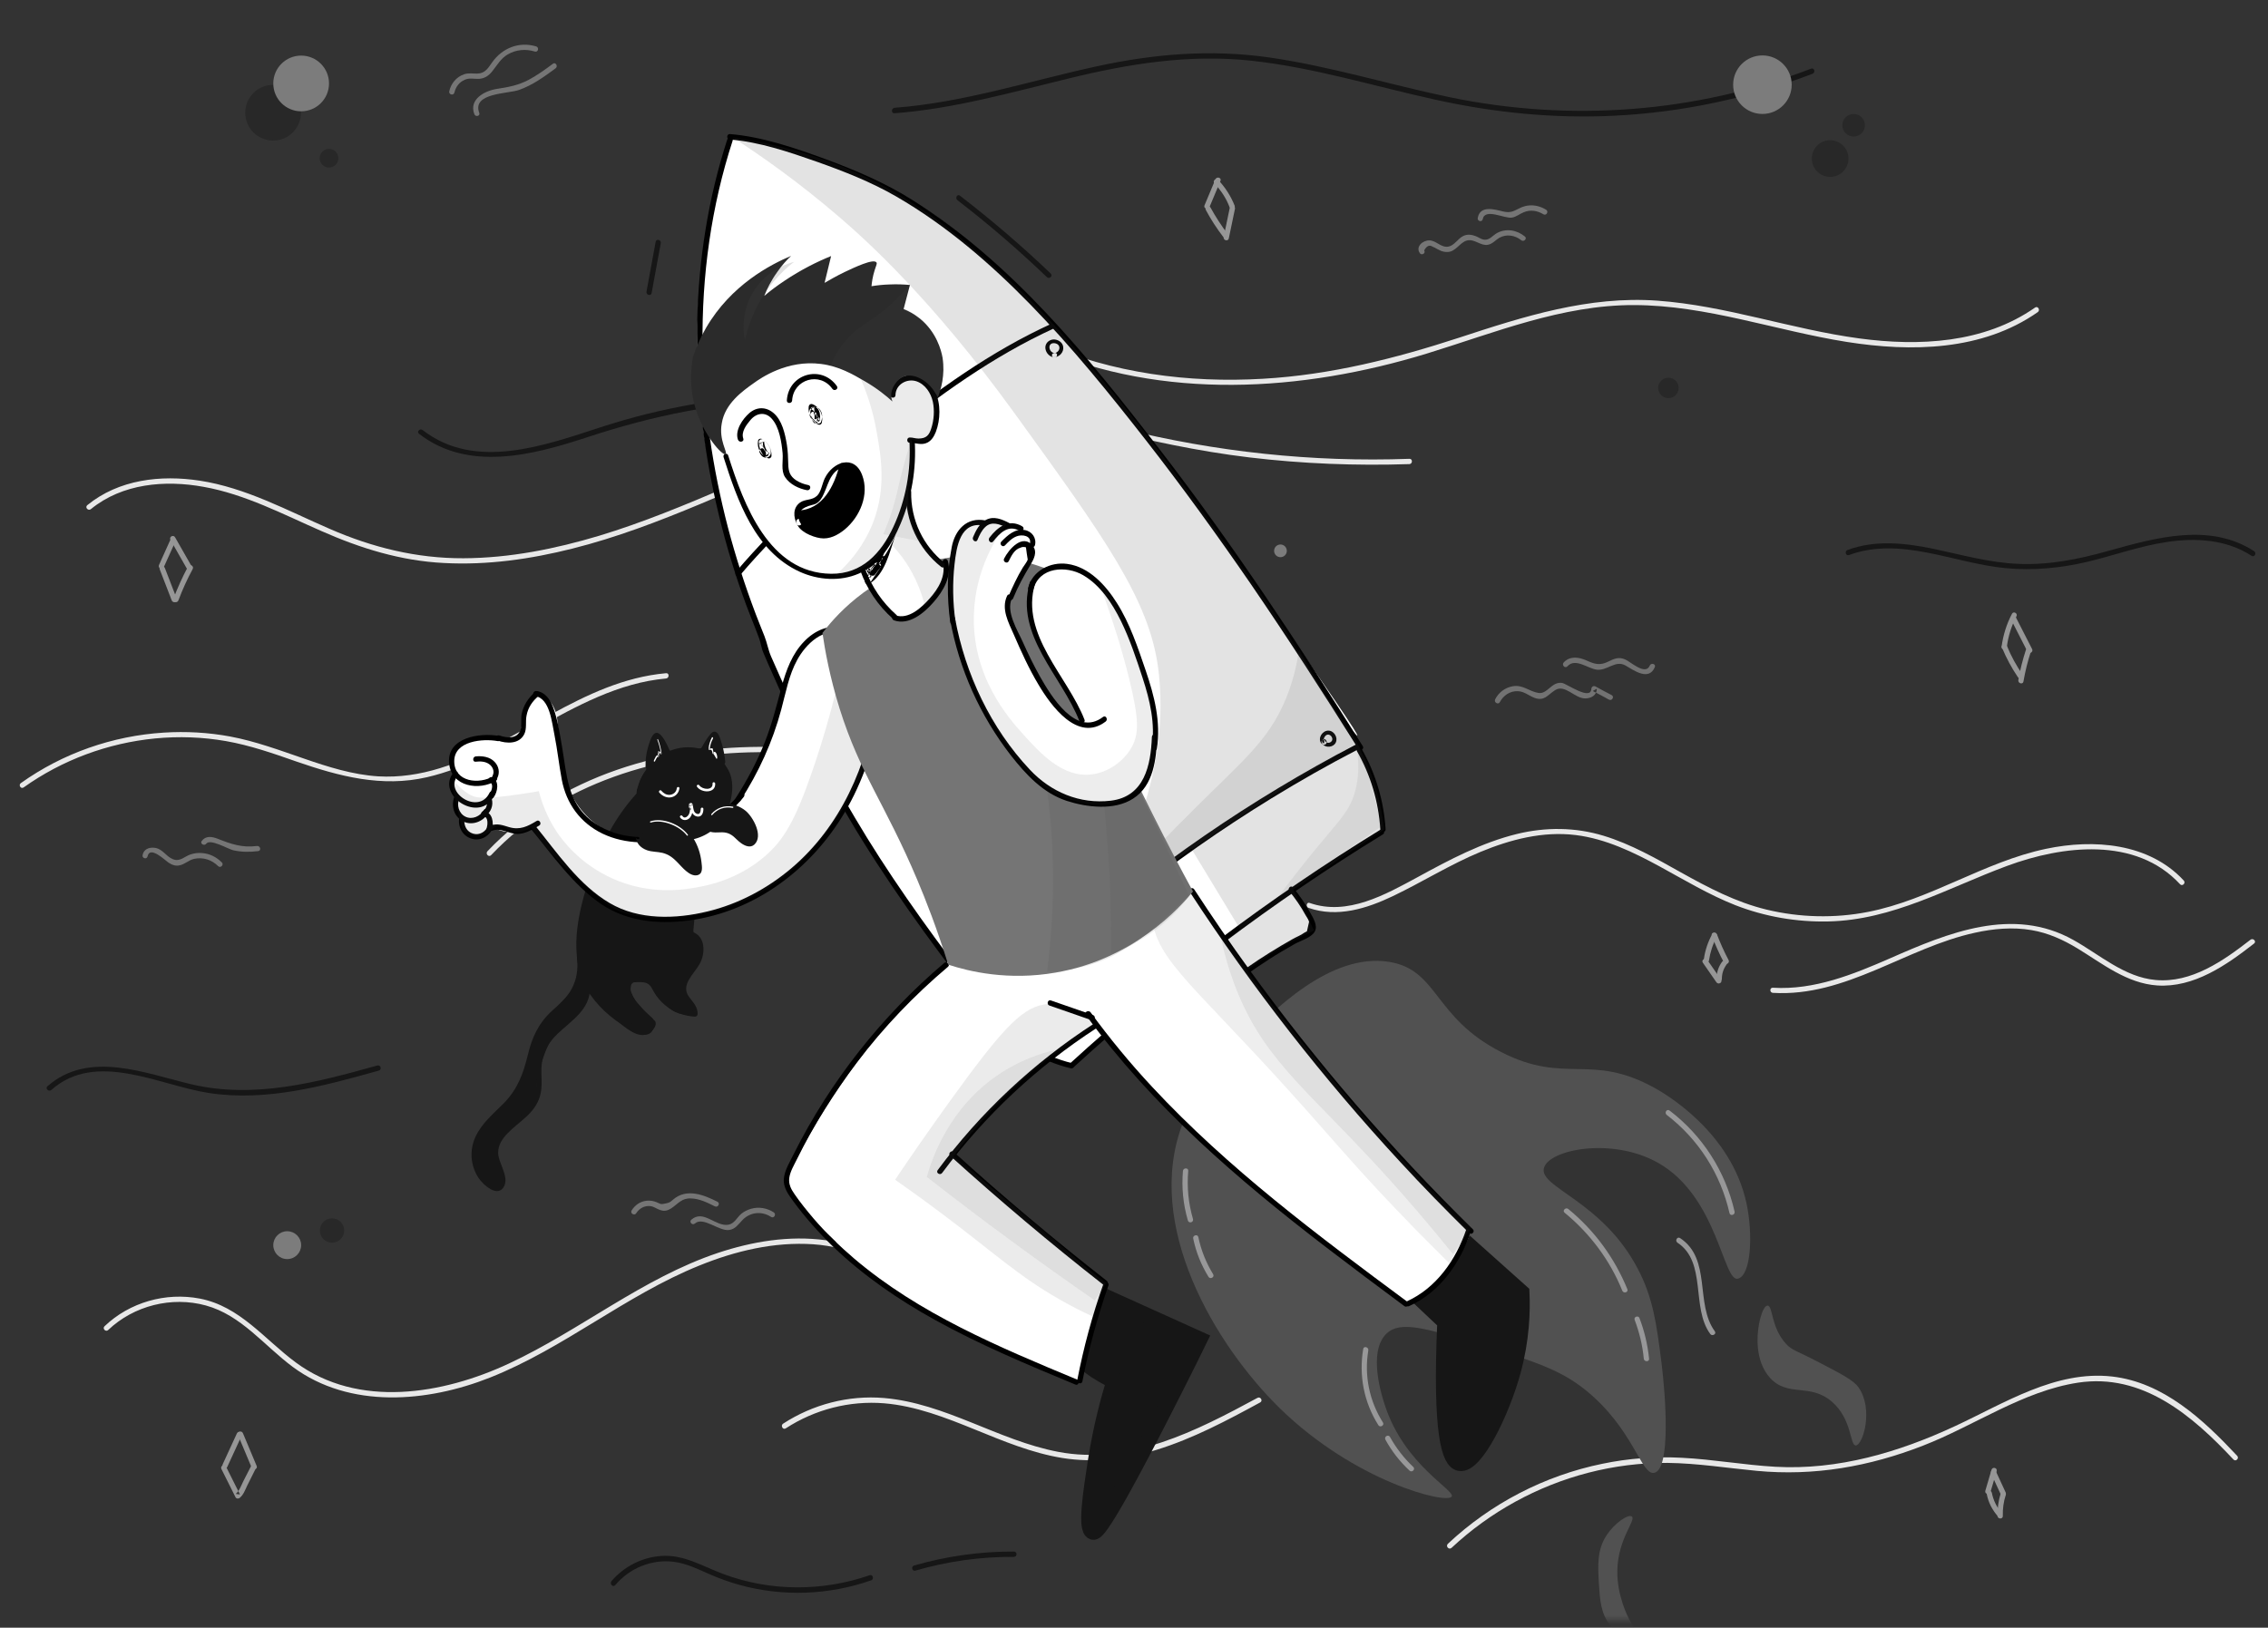 <svg width="280" height="201" viewBox="0 0 280 201" fill="none" xmlns="http://www.w3.org/2000/svg">
<rect x="0" y="0" width="280" height="201" fill="#333333" stroke="none"/>
<mask id="mask0" mask-type="alpha" maskUnits="userSpaceOnUse" x="-32" y="0" width="345" height="201">
<rect x="-32" width="345" height="200.1" rx="6" fill="#C4C4C4"/>
</mask>
<g mask="url(#mask0)">
<path fill-rule="evenodd" clip-rule="evenodd" d="M11.231 62.863C15.106 59.706 20.353 59.249 25.143 60.12C30.26 61.035 34.919 63.495 39.644 65.563C44.52 67.719 49.485 69.264 54.84 69.526C60.175 69.809 65.509 69.047 70.691 67.74C81.512 65.019 91.44 59.793 101.825 55.853C107.029 53.871 112.406 52.151 117.937 51.368C120.941 50.932 123.967 50.823 126.994 51.15C129.868 51.455 132.676 52.13 135.485 52.826C141.69 54.372 147.873 55.722 154.231 56.484C160.784 57.268 167.403 57.529 174 57.311C174.414 57.29 174.414 56.636 174 56.658C162.025 57.094 150.051 55.809 138.424 52.913C132.872 51.52 127.364 50.083 121.594 50.366C115.999 50.649 110.469 52.13 105.2 53.937C94.64 57.573 84.712 62.907 74 66.151C68.557 67.784 62.918 68.916 57.214 68.938C51.422 68.96 45.979 67.61 40.689 65.302C35.463 63.038 30.347 60.229 24.664 59.358C19.831 58.618 14.671 59.206 10.774 62.384C10.447 62.667 10.904 63.146 11.231 62.863V62.863Z" fill="#E8E8E8"/>
<path fill-rule="evenodd" clip-rule="evenodd" d="M128.495 42.963C143.583 49.473 160.718 48.385 176.155 43.66C184.515 41.091 192.832 37.651 201.737 37.673C210.707 37.694 219.22 40.83 227.994 42.223C235.963 43.486 244.737 43.334 251.574 38.544C251.922 38.304 251.596 37.738 251.247 37.977C244.933 42.397 236.921 42.789 229.518 41.788C221.136 40.656 213.08 37.738 204.611 37.128C196.142 36.519 188.151 39.066 180.204 41.679C172.279 44.27 164.267 46.294 155.928 46.773C146.697 47.318 137.356 46.077 128.844 42.397C128.452 42.223 128.125 42.789 128.495 42.963V42.963Z" fill="#E8E8E8"/>
<path fill-rule="evenodd" clip-rule="evenodd" d="M2.913 97.241C7.681 93.845 13.32 91.755 19.155 91.189C22.073 90.906 25.012 91.014 27.886 91.515C30.869 92.038 33.742 93.039 36.595 94.041C41.885 95.87 47.133 97.263 52.706 95.979C57.518 94.868 61.872 92.364 66.14 89.991C71.169 87.183 76.394 84.309 82.229 83.786C82.643 83.743 82.643 83.089 82.229 83.133C71.822 84.069 64.006 91.885 54.295 94.868C51.835 95.63 49.266 96.022 46.697 95.87C43.54 95.674 40.47 94.694 37.509 93.671C34.526 92.647 31.544 91.537 28.408 90.949C25.709 90.448 22.944 90.296 20.222 90.47C13.908 90.862 7.746 93.017 2.586 96.697C2.238 96.915 2.565 97.481 2.913 97.241V97.241Z" fill="#E8E8E8"/>
<path fill-rule="evenodd" clip-rule="evenodd" d="M60.632 105.602C69.102 96.654 81.555 92.996 93.595 92.887C100.584 92.822 107.551 93.823 114.366 95.282C120.854 96.654 127.146 98.439 133.852 97.546C140.863 96.61 147.416 93.606 153.687 90.448C154.057 90.253 153.73 89.686 153.36 89.882C147.395 92.887 141.19 95.739 134.549 96.784C131.153 97.307 127.734 97.263 124.338 96.719C120.898 96.175 117.545 95.26 114.127 94.542C101.673 91.929 88.414 90.819 76.178 95.064C70.147 97.154 64.573 100.486 60.175 105.123C59.892 105.45 60.349 105.907 60.632 105.602V105.602Z" fill="#E8E8E8"/>
<path fill-rule="evenodd" clip-rule="evenodd" d="M161.547 112.112C165.096 113.353 168.732 112.199 171.976 110.654C175.612 108.912 179.03 106.756 182.753 105.21C186.476 103.665 190.482 102.62 194.532 103.12C198.233 103.578 201.651 105.232 204.895 106.996C207.965 108.672 210.992 110.501 214.258 111.786C217.894 113.201 221.813 113.876 225.71 113.789C233.7 113.615 240.493 109.63 247.787 106.93C254.602 104.405 263.681 103.273 269.145 109.195C269.428 109.5 269.886 109.042 269.603 108.738C265.313 104.1 258.477 103.578 252.598 104.819C244.935 106.43 238.316 111.111 230.609 112.613C226.494 113.419 222.183 113.31 218.111 112.33C214.323 111.416 210.926 109.63 207.53 107.736C204.46 106.016 201.347 104.231 197.972 103.207C194.467 102.141 190.809 102.119 187.26 102.99C182.927 104.057 178.943 106.168 175.046 108.302C171.018 110.479 166.359 113.136 161.678 111.503C161.329 111.35 161.155 111.982 161.547 112.112V112.112Z" fill="#E8E8E8"/>
<path fill-rule="evenodd" clip-rule="evenodd" d="M218.87 122.606C227.884 123.15 235.308 117.032 243.821 115.182C246.085 114.681 248.48 114.463 250.788 114.855C252.857 115.203 254.729 116.053 256.514 117.141C259.584 119.014 262.567 121.43 266.312 121.692C270.862 121.996 274.89 119.166 278.287 116.51C278.613 116.248 278.156 115.791 277.829 116.053C274.52 118.622 270.557 121.43 266.116 121.017C262.262 120.668 259.214 117.881 255.97 116.074C248.502 111.894 240.512 115.182 233.349 118.339C228.755 120.342 223.987 122.279 218.892 121.975C218.456 121.931 218.456 122.584 218.87 122.606V122.606Z" fill="#E8E8E8"/>
<path fill-rule="evenodd" clip-rule="evenodd" d="M13.362 164.235C16.519 161.231 21.2 160.055 25.402 161.209C29.8 162.406 32.631 166.195 36.158 168.808C43.19 174.011 52.77 173.184 60.499 170.114C69.622 166.5 77.221 159.968 86.321 156.288C90.763 154.481 95.575 153.327 100.408 153.654C105.111 153.981 109.117 156.005 112.84 158.749C116.541 161.47 120.025 164.693 124.357 166.413C128.995 168.241 134.22 167.85 138.575 165.433C138.945 165.237 138.618 164.671 138.248 164.867C133.807 167.327 128.494 167.545 123.857 165.498C119.981 163.778 116.802 160.904 113.428 158.379C109.966 155.788 106.286 153.763 101.932 153.153C97.447 152.544 92.875 153.306 88.629 154.721C79.332 157.834 71.668 164.257 62.851 168.372C54.708 172.182 44.236 173.968 36.506 168.241C32.653 165.389 29.626 161.318 24.662 160.36C20.46 159.554 15.997 160.817 12.905 163.778C12.6 164.061 13.058 164.54 13.362 164.235V164.235Z" fill="#E8E8E8"/>
<path fill-rule="evenodd" clip-rule="evenodd" d="M97.011 176.384C100.604 174.054 104.871 172.944 109.16 173.292C113.079 173.619 116.781 175.078 120.373 176.536C123.857 177.952 127.384 179.432 131.129 180.042C135.048 180.673 139.01 180.194 142.777 179.04C147.284 177.647 151.464 175.426 155.579 173.184C155.949 172.988 155.622 172.421 155.252 172.617C147.719 176.689 139.446 180.978 130.606 179.28C123.225 177.865 116.737 173.292 109.139 172.639C104.741 172.269 100.343 173.423 96.663 175.818C96.337 176.057 96.663 176.624 97.011 176.384V176.384Z" fill="#E8E8E8"/>
<path fill-rule="evenodd" clip-rule="evenodd" d="M179.202 191.145C183.949 186.704 189.784 183.503 196.076 181.87C199.276 181.043 202.564 180.629 205.873 180.651C209.553 180.695 213.211 181.283 216.868 181.631C223.966 182.306 230.781 181.108 237.421 178.517C243.757 176.057 249.723 171.79 256.537 170.745C264.506 169.525 270.668 174.816 275.74 180.237C276.024 180.542 276.481 180.085 276.198 179.78C272.017 175.317 267.097 170.701 260.739 169.983C253.772 169.199 247.437 173.292 241.384 176.101C234.417 179.345 226.905 181.566 219.176 181.13C215.322 180.912 211.512 180.216 207.637 180.02C204.349 179.846 201.04 180.085 197.818 180.76C190.698 182.219 184.057 185.659 178.745 190.645C178.44 190.971 178.897 191.428 179.202 191.145V191.145Z" fill="#E8E8E8"/>
<path fill-rule="evenodd" clip-rule="evenodd" d="M51.726 53.567C57.822 58.291 65.769 56.201 72.409 54.024C80.639 51.302 88.978 49.582 97.687 49.408C98.101 49.408 98.101 48.755 97.687 48.755C89.675 48.907 81.771 50.279 74.151 52.761C67.249 55.004 58.671 58.16 52.183 53.109C51.856 52.848 51.399 53.305 51.726 53.567V53.567Z" fill="#161616"/>
<path fill-rule="evenodd" clip-rule="evenodd" d="M110.427 13.985C117.786 13.44 124.884 11.394 132.004 9.674C139.406 7.867 146.831 6.669 154.473 7.496C162.18 8.324 169.648 10.653 177.203 12.308C184.475 13.919 191.856 14.659 199.302 14.289C207.684 13.876 215.958 12.112 223.774 9.108C224.166 8.955 223.992 8.324 223.6 8.476C209.382 13.941 193.859 15.095 178.967 12.003C171.542 10.457 164.27 8.193 156.759 7.104C149.509 6.059 142.433 6.647 135.291 8.215C127.018 10.022 118.897 12.678 110.427 13.31C110.014 13.375 110.014 14.028 110.427 13.985V13.985Z" fill="#161616"/>
<path fill-rule="evenodd" clip-rule="evenodd" d="M228.258 68.546C234.615 66.194 241.212 69.547 247.57 70.157C250.988 70.483 254.384 70.157 257.715 69.373C260.981 68.589 264.16 67.435 267.491 66.934C271.062 66.39 274.872 66.608 277.964 68.633C278.312 68.872 278.639 68.306 278.29 68.067C272.804 64.496 266.098 66.412 260.306 68.023C256.67 69.046 253.034 69.787 249.246 69.634C245.632 69.504 242.17 68.502 238.643 67.762C235.138 67.043 231.523 66.651 228.105 67.914C227.691 68.045 227.866 68.676 228.258 68.546V68.546Z" fill="#161616"/>
<path fill-rule="evenodd" clip-rule="evenodd" d="M6.333 134.603C11.863 129.683 19.658 134.037 25.797 134.973C32.895 136.062 39.993 134.103 46.764 132.208C47.178 132.1 47.004 131.468 46.59 131.577C39.1 133.667 31.349 135.736 23.577 133.885C17.894 132.535 10.949 129.661 5.854 134.146C5.549 134.407 6.007 134.865 6.333 134.603V134.603Z" fill="#161616"/>
<path fill-rule="evenodd" clip-rule="evenodd" d="M75.961 195.74C77.724 193.65 80.446 192.517 83.189 192.866C84.757 193.062 86.194 193.78 87.631 194.412C88.828 194.934 90.047 195.37 91.288 195.718C96.623 197.198 102.349 196.981 107.552 195.152C107.944 195.021 107.77 194.39 107.378 194.52C101.543 196.545 95.099 196.545 89.285 194.368C86.76 193.432 84.409 191.93 81.6 192.147C79.227 192.321 77.028 193.454 75.482 195.261C75.221 195.609 75.7 196.066 75.961 195.74V195.74Z" fill="#161616"/>
<path fill-rule="evenodd" clip-rule="evenodd" d="M113.015 193.954C116.978 192.8 121.049 192.234 125.186 192.255C125.599 192.255 125.599 191.602 125.186 191.602C121.006 191.58 116.869 192.168 112.841 193.322C112.449 193.453 112.601 194.084 113.015 193.954V193.954Z" fill="#161616"/>
<path fill-rule="evenodd" clip-rule="evenodd" d="M118.198 24.718C122.051 27.679 125.731 30.858 129.258 34.233C129.563 34.516 130.02 34.059 129.715 33.776C126.166 30.379 122.422 27.178 118.524 24.174C118.198 23.891 117.871 24.457 118.198 24.718V24.718Z" fill="#161616"/>
<path fill-rule="evenodd" clip-rule="evenodd" d="M80.445 36.192C80.815 34.146 81.207 32.099 81.577 30.031C81.665 29.617 81.033 29.443 80.946 29.857C80.576 31.903 80.184 33.95 79.814 36.018C79.749 36.432 80.38 36.606 80.445 36.192V36.192Z" fill="#161616"/>
<circle cx="205.979" cy="47.906" r="1.263" fill="#282828"/>
<circle cx="40.991" cy="151.955" r="1.502" fill="#282828"/>
<circle cx="33.718" cy="13.919" r="3.44" fill="#282828"/>
<circle cx="40.619" cy="19.537" r="1.154" fill="#282828"/>
<circle cx="225.945" cy="19.58" r="2.264" fill="#282828"/>
<circle cx="228.843" cy="15.466" r="1.393" fill="#282828"/>
<circle cx="37.179" cy="10.305" r="3.44" fill="#7C7C7C"/>
<circle cx="35.459" cy="153.763" r="1.72" fill="#7C7C7C"/>
<circle cx="217.583" cy="10.458" r="3.614" fill="#7C7C7C"/>
<circle cx="158.082" cy="68.023" r="0.784" fill="#7C7C7C"/>
<path fill-rule="evenodd" clip-rule="evenodd" d="M150.049 22.15C149.592 23.216 149.156 24.305 148.699 25.372C148.546 25.764 149.178 25.938 149.33 25.546C149.787 24.479 150.223 23.391 150.68 22.324C150.833 21.932 150.201 21.758 150.049 22.15V22.15Z" fill="#969696"/>
<path fill-rule="evenodd" clip-rule="evenodd" d="M149.942 22.672C150.748 23.521 151.379 24.479 151.793 25.568C151.945 25.96 152.577 25.785 152.424 25.393C151.945 24.196 151.27 23.151 150.399 22.215C150.116 21.91 149.637 22.367 149.942 22.672V22.672Z" fill="#969696"/>
<path fill-rule="evenodd" clip-rule="evenodd" d="M148.871 25.938C149.502 27.113 150.221 28.224 151.026 29.269C151.288 29.595 151.854 29.269 151.592 28.942C150.787 27.875 150.068 26.765 149.437 25.611C149.219 25.241 148.675 25.567 148.871 25.938V25.938Z" fill="#969696"/>
<path fill-rule="evenodd" clip-rule="evenodd" d="M151.834 25.611C151.572 26.831 151.333 28.05 151.072 29.269C150.985 29.683 151.616 29.857 151.703 29.443C151.964 28.224 152.204 27.005 152.465 25.786C152.552 25.394 151.921 25.22 151.834 25.611V25.611Z" fill="#969696"/>
<path fill-rule="evenodd" clip-rule="evenodd" d="M211.38 115.357C210.858 116.314 210.509 117.338 210.357 118.426C210.291 118.84 210.923 119.014 210.988 118.601C211.141 117.577 211.445 116.619 211.946 115.705C212.142 115.313 211.576 114.986 211.38 115.357V115.357Z" fill="#969696"/>
<path fill-rule="evenodd" clip-rule="evenodd" d="M211.337 115.552C211.772 116.706 212.273 117.817 212.839 118.883C213.035 119.254 213.601 118.927 213.405 118.557C212.861 117.534 212.382 116.467 211.968 115.378C211.816 114.986 211.184 115.16 211.337 115.552V115.552Z" fill="#969696"/>
<path fill-rule="evenodd" clip-rule="evenodd" d="M210.227 118.884C210.793 119.689 211.337 120.495 211.903 121.3C212.143 121.649 212.709 121.322 212.469 120.974C211.903 120.168 211.359 119.363 210.793 118.557C210.553 118.209 209.987 118.535 210.227 118.884V118.884Z" fill="#969696"/>
<path fill-rule="evenodd" clip-rule="evenodd" d="M212.597 118.775C212.14 119.406 211.922 120.125 211.922 120.887C211.922 121.3 212.576 121.3 212.576 120.887C212.576 120.234 212.771 119.624 213.163 119.101C213.403 118.753 212.837 118.427 212.597 118.775V118.775Z" fill="#969696"/>
<path fill-rule="evenodd" clip-rule="evenodd" d="M29.254 176.994C28.666 178.278 28.078 179.541 27.49 180.826C27.316 181.196 27.882 181.544 28.056 181.152C28.644 179.868 29.232 178.605 29.82 177.32C29.994 176.95 29.45 176.624 29.254 176.994V176.994Z" fill="#969696"/>
<path fill-rule="evenodd" clip-rule="evenodd" d="M29.364 177.168C29.93 178.517 30.496 179.867 31.062 181.217C31.215 181.609 31.846 181.435 31.694 181.043C31.127 179.693 30.561 178.343 29.995 176.993C29.843 176.601 29.212 176.776 29.364 177.168V177.168Z" fill="#969696"/>
<path fill-rule="evenodd" clip-rule="evenodd" d="M27.338 181.414C27.926 182.568 28.492 183.743 29.08 184.897C29.189 185.093 29.45 185.093 29.602 184.963C30.06 184.593 30.277 183.961 30.517 183.46C30.865 182.764 31.213 182.067 31.562 181.37C31.758 181 31.192 180.674 30.996 181.044C30.691 181.653 30.364 182.263 30.06 182.873C29.798 183.395 29.559 184.114 29.102 184.484C29.276 184.505 29.45 184.527 29.624 184.549C29.036 183.395 28.47 182.219 27.882 181.065C27.708 180.717 27.142 181.044 27.338 181.414V181.414Z" fill="#969696"/>
<path fill-rule="evenodd" clip-rule="evenodd" d="M248.392 75.796C247.717 77.08 247.303 78.43 247.107 79.867C247.042 80.281 247.695 80.281 247.76 79.867C247.934 78.539 248.326 77.298 248.936 76.122C249.154 75.752 248.588 75.425 248.392 75.796V75.796Z" fill="#969696"/>
<path fill-rule="evenodd" clip-rule="evenodd" d="M248.307 76.558C248.982 77.864 249.635 79.17 250.31 80.477C250.506 80.847 251.072 80.52 250.876 80.15C250.201 78.844 249.548 77.537 248.873 76.231C248.677 75.861 248.111 76.188 248.307 76.558V76.558Z" fill="#969696"/>
<path fill-rule="evenodd" clip-rule="evenodd" d="M247.149 79.955C247.693 81.261 248.347 82.48 249.13 83.634C249.37 83.983 249.936 83.656 249.696 83.308C248.934 82.197 248.281 81.022 247.78 79.781C247.628 79.41 246.997 79.585 247.149 79.955V79.955Z" fill="#969696"/>
<path fill-rule="evenodd" clip-rule="evenodd" d="M250.114 80.237C249.722 81.457 249.395 82.698 249.178 83.982C249.112 84.396 249.744 84.57 249.809 84.156C250.027 82.894 250.332 81.653 250.745 80.412C250.876 80.02 250.244 79.846 250.114 80.237V80.237Z" fill="#969696"/>
<path fill-rule="evenodd" clip-rule="evenodd" d="M245.865 181.5C245.604 182.371 245.365 183.22 245.103 184.091C244.994 184.505 245.604 184.657 245.735 184.265C245.996 183.394 246.235 182.545 246.497 181.674C246.627 181.261 245.996 181.087 245.865 181.5V181.5Z" fill="#969696"/>
<path fill-rule="evenodd" clip-rule="evenodd" d="M245.823 181.979C246.215 182.85 246.628 183.721 247.02 184.57C247.195 184.962 247.761 184.614 247.586 184.243C247.195 183.373 246.781 182.502 246.389 181.652C246.215 181.261 245.649 181.587 245.823 181.979V181.979Z" fill="#969696"/>
<path fill-rule="evenodd" clip-rule="evenodd" d="M245.278 184.505C245.474 185.528 245.953 186.442 246.628 187.226C246.911 187.553 247.368 187.074 247.085 186.769C246.476 186.072 246.084 185.245 245.91 184.352C245.823 183.917 245.191 184.091 245.278 184.505V184.505Z" fill="#969696"/>
<path fill-rule="evenodd" clip-rule="evenodd" d="M247 184.418C246.717 185.333 246.587 186.269 246.608 187.205C246.63 187.619 247.283 187.619 247.261 187.205C247.24 186.312 247.349 185.441 247.632 184.592C247.762 184.2 247.131 184.026 247 184.418V184.418Z" fill="#969696"/>
<path fill-rule="evenodd" clip-rule="evenodd" d="M21.046 66.629C20.567 67.675 20.11 68.72 19.631 69.765C19.457 70.135 20.023 70.483 20.197 70.091C20.676 69.046 21.133 68.001 21.612 66.956C21.787 66.586 21.22 66.238 21.046 66.629V66.629Z" fill="#969696"/>
<path fill-rule="evenodd" clip-rule="evenodd" d="M19.719 70.309C20.22 71.594 20.699 72.856 21.2 74.141C21.352 74.533 21.984 74.359 21.831 73.967C21.331 72.682 20.852 71.419 20.351 70.135C20.198 69.743 19.567 69.917 19.719 70.309V70.309Z" fill="#969696"/>
<path fill-rule="evenodd" clip-rule="evenodd" d="M21.046 66.673C21.721 67.849 22.395 69.046 23.07 70.222C23.288 70.592 23.832 70.265 23.637 69.895C22.962 68.72 22.287 67.522 21.612 66.346C21.394 65.976 20.828 66.303 21.046 66.673V66.673Z" fill="#969696"/>
<path fill-rule="evenodd" clip-rule="evenodd" d="M23.224 69.939C22.527 71.246 21.918 72.595 21.395 73.967C21.243 74.359 21.874 74.533 22.026 74.141C22.527 72.813 23.115 71.507 23.79 70.266C23.986 69.896 23.42 69.569 23.224 69.939V69.939Z" fill="#969696"/>
<path fill-rule="evenodd" clip-rule="evenodd" d="M185.166 86.704C185.601 85.877 186.428 85.311 187.386 85.354C188.17 85.376 188.758 85.92 189.455 86.181C190.674 86.617 191.044 85.833 191.959 85.245C193.2 84.418 194.397 86.269 195.725 86.247C196.487 86.225 197.119 85.855 197.14 85.049C196.966 85.136 196.814 85.245 196.64 85.332C197.315 85.681 197.99 86.029 198.643 86.399C199.013 86.595 199.339 86.029 198.969 85.833C198.294 85.485 197.619 85.136 196.966 84.766C196.749 84.657 196.487 84.788 196.465 85.049C196.4 86.595 193.396 84.396 192.83 84.331C191.545 84.157 191.044 85.746 189.934 85.572C188.758 85.376 188.018 84.527 186.755 84.744C185.797 84.919 185.013 85.506 184.578 86.377C184.425 86.748 184.97 87.074 185.166 86.704V86.704Z" fill="#727272"/>
<path fill-rule="evenodd" clip-rule="evenodd" d="M193.504 82.285C194.484 81.196 196.029 82.568 197.14 82.698C198.424 82.851 199.426 81.479 200.667 82.176C201.69 82.764 203.563 84.157 204.303 82.372C204.455 81.98 203.824 81.806 203.671 82.198C203.149 83.46 201.276 81.697 200.645 81.436C199.796 81.066 199.23 81.37 198.468 81.74C197.553 82.176 196.9 82.023 196.029 81.632C195.637 81.457 195.246 81.305 194.81 81.24C194.135 81.153 193.526 81.283 193.047 81.806C192.764 82.132 193.221 82.59 193.504 82.285V82.285Z" fill="#727272"/>
<path fill-rule="evenodd" clip-rule="evenodd" d="M175.824 30.924C176.129 30.358 176.477 30.205 176.869 30.467C177.043 30.532 177.217 30.619 177.392 30.728C177.588 30.815 177.783 30.945 177.979 31.011C178.328 31.12 178.676 31.163 179.024 31.076C179.961 30.815 180.44 29.639 181.441 29.661C182.377 29.683 183.052 30.575 184.032 30.118C184.446 29.922 184.729 29.574 185.121 29.356C185.992 28.877 187.058 29.051 187.799 29.661C188.125 29.922 188.583 29.465 188.256 29.204C187.276 28.398 185.926 28.159 184.794 28.79C184.293 29.073 183.88 29.683 183.227 29.596C182.856 29.552 182.53 29.291 182.181 29.16C181.659 28.964 181.18 28.899 180.657 29.138C180.004 29.443 179.569 30.292 178.85 30.445C177.936 30.641 177.326 29.704 176.477 29.683C175.672 29.661 174.735 30.445 175.28 31.25C175.497 31.599 176.063 31.272 175.824 30.924V30.924Z" fill="#757575"/>
<path fill-rule="evenodd" clip-rule="evenodd" d="M183.052 27.07C183.314 25.655 185.774 27.026 186.645 26.874C187.211 26.787 187.625 26.395 188.147 26.199C188.974 25.872 189.78 26.003 190.542 26.46C190.912 26.678 191.239 26.112 190.869 25.894C190.215 25.502 189.519 25.306 188.778 25.372C188.452 25.393 188.147 25.481 187.864 25.59C186.993 25.96 186.645 26.373 185.556 26.112C184.511 25.851 182.726 25.328 182.443 26.896C182.334 27.309 182.965 27.484 183.052 27.07V27.07Z" fill="#757575"/>
<path fill-rule="evenodd" clip-rule="evenodd" d="M18.216 105.755C18.5 104.384 20.394 106.256 20.764 106.495C21.177 106.779 21.635 106.974 22.135 106.866C22.789 106.757 23.289 106.212 23.964 106.06C25.053 105.821 26.142 106.169 26.925 106.953C27.23 107.258 27.687 106.779 27.383 106.495C26.708 105.821 25.88 105.407 24.922 105.342C24.443 105.298 23.964 105.363 23.507 105.516C22.789 105.755 22.223 106.452 21.352 106.104C20.437 105.733 20.089 104.797 19.044 104.688C18.369 104.623 17.737 104.884 17.607 105.581C17.498 105.995 18.129 106.169 18.216 105.755V105.755Z" fill="#757575"/>
<path fill-rule="evenodd" clip-rule="evenodd" d="M25.464 104.187C25.943 103.534 28.142 104.84 28.774 104.992C29.797 105.232 30.842 105.232 31.887 105.101C32.301 105.036 32.127 104.405 31.713 104.47C29.906 104.709 28.512 104.23 26.88 103.577C26.139 103.294 25.399 103.185 24.898 103.86C24.659 104.187 25.225 104.513 25.464 104.187V104.187Z" fill="#757575"/>
<path fill-rule="evenodd" clip-rule="evenodd" d="M78.545 149.822C78.894 149.277 79.438 148.929 80.113 148.929C80.679 148.929 81.027 149.277 81.528 149.43C82.029 149.604 82.442 149.495 82.878 149.212C83.727 148.646 84.141 147.949 85.295 147.993C86.34 148.014 87.341 148.515 88.256 148.972C88.626 149.168 88.952 148.602 88.582 148.406C86.862 147.535 84.772 146.708 83.117 148.123C82.747 148.428 82.704 148.515 82.138 148.624C81.506 148.755 81.572 148.668 81.093 148.472C80.679 148.297 80.287 148.232 79.83 148.276C79.024 148.363 78.393 148.82 77.979 149.473C77.761 149.843 78.328 150.17 78.545 149.822V149.822Z" fill="#757575"/>
<path fill-rule="evenodd" clip-rule="evenodd" d="M85.796 151.085C86.819 150.192 88.757 152.065 90.02 151.89C90.782 151.781 91.13 151.215 91.631 150.693C92.589 149.67 94.026 149.517 95.202 150.279C95.55 150.497 95.877 149.953 95.528 149.713C94.679 149.169 93.678 148.995 92.698 149.278C92.262 149.408 91.871 149.604 91.522 149.887C91 150.323 90.673 151.107 89.933 151.237C88.343 151.52 86.841 149.299 85.339 150.628C85.034 150.911 85.491 151.368 85.796 151.085V151.085Z" fill="#757575"/>
<path fill-rule="evenodd" clip-rule="evenodd" d="M56.098 11.437C56.272 10.719 56.685 10.153 57.382 9.848C57.992 9.587 58.492 9.761 59.124 9.739C59.821 9.696 60.343 9.347 60.757 8.825C61.388 8.041 61.802 7.235 62.695 6.713C63.718 6.125 64.894 6.016 66.026 6.364C66.439 6.495 66.592 5.864 66.2 5.733C64.11 5.102 62.041 5.907 60.779 7.671C60.278 8.367 59.908 9.064 58.95 9.086C58.362 9.108 57.861 8.977 57.295 9.173C56.337 9.5 55.684 10.305 55.466 11.263C55.357 11.677 55.989 11.851 56.098 11.437V11.437Z" fill="#757575"/>
<path fill-rule="evenodd" clip-rule="evenodd" d="M59.169 13.941C58.233 11.459 62.718 11.589 64.068 11.111C65.744 10.523 67.181 9.478 68.597 8.433C68.923 8.193 68.597 7.627 68.27 7.866C67.312 8.585 66.332 9.282 65.287 9.848C63.981 10.544 62.74 10.762 61.325 10.98C59.822 11.219 57.863 12.264 58.56 14.093C58.69 14.485 59.322 14.333 59.169 13.941V13.941Z" fill="#757575"/>
<path fill-rule="evenodd" clip-rule="evenodd" d="M146.001 138.761C147.655 134.428 150.464 131.598 153.36 128.659C157.17 124.805 164.246 117.642 171.452 118.774C177.592 119.732 176.917 125.632 185.343 129.922C193.29 133.993 196.338 129.965 204.263 134.341C205.439 134.995 213.734 139.719 215.628 148.646C216.412 152.347 216.216 157.42 214.583 157.899C212.733 158.443 212.101 147.775 204.699 143.595C199.038 140.394 191.243 141.94 190.612 144.226C189.937 146.643 197.753 148.232 202.173 156.636C204.111 160.294 204.525 163.625 205.112 168.197C205.657 172.508 206.266 181.348 204.263 181.87C202.609 182.306 201.716 176.405 195.641 171.572C192.441 169.025 189.023 167.979 182.186 165.889C176.025 164.017 172.911 163.102 171.235 164.627C168.753 166.891 170.669 172.639 171.017 173.662C173.456 180.978 179.682 184.026 179.225 184.809C178.616 185.789 167.25 182.959 157.975 173.88C150.05 166.107 141.189 151.324 146.001 138.761Z" fill="#515151"/>
<path fill-rule="evenodd" clip-rule="evenodd" d="M217.086 163.995C216.999 164.604 216.542 168.001 218.545 170.178C220.766 172.573 223.465 170.744 226.187 173.117C228.691 175.294 228.364 178.56 229.126 178.495C229.997 178.43 231.325 174.01 229.453 171.332C228.865 170.483 227.428 169.721 224.576 168.24C221.658 166.716 221.266 166.781 220.504 165.954C218.61 163.907 218.893 161.229 218.218 161.229C217.696 161.229 217.238 162.841 217.086 163.995Z" fill="#515151"/>
<path fill-rule="evenodd" clip-rule="evenodd" d="M198.364 189.555C197.145 191.384 197.276 193.344 197.385 195.412C197.515 197.524 197.602 199.244 198.843 200.79C200.259 202.554 202.61 203.294 202.915 202.902C203.154 202.597 202.088 201.77 201.13 199.963C201.021 199.745 199.605 197.067 199.671 193.932C199.736 190.013 202.044 187.683 201.456 187.269C201.021 186.943 199.344 188.075 198.364 189.555Z" fill="#515151"/>
<path fill-rule="evenodd" clip-rule="evenodd" d="M207.094 153.457C210.752 155.874 208.749 161.469 211.144 164.735C211.383 165.062 211.949 164.735 211.71 164.408C209.228 161.012 211.34 155.482 207.421 152.891C207.072 152.651 206.746 153.217 207.094 153.457V153.457Z" fill="#989899"/>
<path fill-rule="evenodd" clip-rule="evenodd" d="M205.787 137.694C209.706 140.698 212.427 144.988 213.516 149.799C213.603 150.213 214.234 150.039 214.147 149.625C213.015 144.639 210.185 140.241 206.135 137.15C205.765 136.867 205.438 137.433 205.787 137.694V137.694Z" fill="#989899"/>
<path fill-rule="evenodd" clip-rule="evenodd" d="M193.16 149.756C196.295 152.325 198.756 155.613 200.28 159.379C200.432 159.771 201.064 159.597 200.911 159.205C199.322 155.33 196.862 151.955 193.617 149.299C193.313 149.037 192.834 149.495 193.16 149.756V149.756Z" fill="#989899"/>
<path fill-rule="evenodd" clip-rule="evenodd" d="M201.804 162.971C202.392 164.539 202.784 166.128 202.936 167.783C202.98 168.197 203.633 168.197 203.59 167.783C203.415 166.063 203.024 164.408 202.414 162.797C202.305 162.405 201.674 162.579 201.804 162.971V162.971Z" fill="#989899"/>
<path fill-rule="evenodd" clip-rule="evenodd" d="M168.295 166.586C167.751 169.874 168.382 173.161 170.168 175.992C170.385 176.34 170.951 176.014 170.734 175.665C169.057 173.009 168.404 169.874 168.927 166.76C168.992 166.347 168.361 166.172 168.295 166.586V166.586Z" fill="#989899"/>
<path fill-rule="evenodd" clip-rule="evenodd" d="M171.037 177.777C171.821 179.213 172.823 180.498 174.02 181.608C174.325 181.891 174.782 181.434 174.477 181.151C173.323 180.063 172.365 178.822 171.603 177.45C171.407 177.08 170.841 177.406 171.037 177.777V177.777Z" fill="#989899"/>
<path fill-rule="evenodd" clip-rule="evenodd" d="M146.042 144.596C145.868 146.665 146.064 148.711 146.652 150.714C146.761 151.128 147.392 150.954 147.283 150.54C146.717 148.581 146.521 146.621 146.695 144.596C146.739 144.183 146.086 144.183 146.042 144.596V144.596Z" fill="#989899"/>
<path fill-rule="evenodd" clip-rule="evenodd" d="M147.309 152.935C147.657 154.633 148.289 156.201 149.203 157.681C149.421 158.03 149.987 157.703 149.769 157.355C148.898 155.918 148.289 154.416 147.94 152.761C147.853 152.369 147.222 152.543 147.309 152.935V152.935Z" fill="#989899"/>
<path fill-rule="evenodd" clip-rule="evenodd" d="M90.459 16.837C89.85 18.492 89.109 20.756 88.391 23.499C87.651 26.351 85.909 33.863 86.083 43.747C86.257 53.284 88.13 60.294 89.85 66.543C92.528 76.297 95.793 83.308 97.731 87.379C97.731 87.379 103.893 100.421 114.104 114.398C115.911 116.859 118.219 119.972 118.219 119.972C119.895 122.215 121.332 124.087 122.334 125.437C123.139 126.351 124.163 127.375 125.491 128.354C127.973 130.205 130.433 131.141 132.153 131.62C134.983 129.204 137.814 126.765 140.644 124.348C141.929 125.568 143.235 126.765 144.52 127.984C146.305 126.155 147.894 124.697 149.135 123.63C154.535 118.949 158.998 116.554 160.043 115.988C160.936 115.509 161.698 115.139 162.221 114.899C161.415 113.288 160.609 111.677 159.804 110.044C161.11 108.912 162.612 107.714 164.289 106.539C166.553 104.949 168.73 103.665 170.712 102.663C170.69 100.834 170.45 98.069 169.253 95.021C168.36 92.735 167.293 91.189 166.836 90.536C161.807 83.286 176.634 103.273 157.256 75.622C149.745 64.91 146 59.532 144.28 57.312C138.902 50.279 134.679 45.467 131.674 42.049C125.926 35.496 123.335 33.057 121.245 31.272C118.393 28.79 115.236 26.112 110.468 23.63C107.463 22.084 104.981 21.235 101.367 19.994C96.904 18.47 93.137 17.468 90.459 16.837Z" fill="white"/>
<path fill-rule="evenodd" clip-rule="evenodd" d="M89.785 17.229C85.06 31.795 85.06 47.514 88.457 62.363C89.306 66.086 90.372 69.766 91.635 73.358C92.267 75.187 93.029 76.972 93.704 78.779C93.943 79.411 93.987 80.042 94.27 80.673C94.683 81.653 95.119 82.633 95.554 83.613C96.36 85.442 97.209 87.249 98.102 89.056C98.994 90.841 100.083 92.539 100.888 94.346C101.193 95.021 101.455 95.74 101.803 96.393C102.26 97.22 102.935 97.852 103.414 98.657C104.416 100.334 105.374 102.054 106.419 103.708C111.187 111.394 116.608 118.644 122.16 125.764C122.421 126.09 122.878 125.633 122.617 125.306C117.718 119.014 112.929 112.635 108.618 105.951C107.551 104.296 106.527 102.642 105.526 100.943C105.047 100.138 104.568 99.31 104.111 98.483C103.654 97.677 103.044 97.111 102.565 96.328C102.173 95.674 101.89 94.978 101.607 94.281C101.215 93.345 100.692 92.496 100.214 91.603C99.299 89.927 98.45 88.228 97.644 86.508C96.795 84.701 95.99 82.872 95.184 81.043C94.836 80.238 94.705 79.389 94.379 78.561C94.03 77.669 93.66 76.776 93.312 75.862C91.984 72.356 90.83 68.786 89.872 65.15C87.956 57.791 86.845 50.236 86.737 42.615C86.628 34.059 87.803 25.503 90.46 17.338C90.525 17.011 89.894 16.837 89.785 17.229V17.229Z" fill="black"/>
<path fill-rule="evenodd" clip-rule="evenodd" d="M90.089 17.229C93.725 17.512 97.426 18.774 100.844 19.972C104.219 21.169 107.55 22.476 110.642 24.261C116.803 27.832 122.246 32.513 127.211 37.608C132.327 42.855 136.986 48.624 141.493 54.394C145.978 60.142 150.267 66.086 154.404 72.095C158.976 78.779 163.374 85.594 167.685 92.474C167.903 92.822 168.469 92.495 168.251 92.147C160.348 79.584 152.183 67.174 143.104 55.417C134.33 44.03 124.924 32.404 112.601 24.675C109.248 22.563 105.656 21.039 101.955 19.667C98.21 18.296 94.117 16.88 90.111 16.554C89.675 16.554 89.675 17.207 90.089 17.229V17.229Z" fill="black"/>
<path fill-rule="evenodd" clip-rule="evenodd" d="M123.096 125.568C133.242 115.226 144.651 106.147 156.996 98.57C160.479 96.436 164.006 94.433 167.621 92.561C167.991 92.365 167.664 91.799 167.294 91.995C154.47 98.701 142.452 106.952 131.631 116.554C128.539 119.297 125.535 122.149 122.639 125.11C122.334 125.415 122.792 125.872 123.096 125.568V125.568Z" fill="black"/>
<path fill-rule="evenodd" clip-rule="evenodd" d="M122.464 126.069C125.055 128.965 128.43 131.011 132.196 131.926C132.61 132.034 132.784 131.403 132.37 131.294C128.691 130.38 125.447 128.42 122.921 125.59C122.638 125.285 122.181 125.764 122.464 126.069V126.069Z" fill="black"/>
<path fill-rule="evenodd" clip-rule="evenodd" d="M167.513 92.734C169.211 95.717 170.191 99.005 170.409 102.423C170.43 102.837 171.083 102.837 171.062 102.423C170.844 98.874 169.821 95.5 168.079 92.408C167.883 92.038 167.317 92.364 167.513 92.734V92.734Z" fill="black"/>
<path fill-rule="evenodd" clip-rule="evenodd" d="M132.589 131.751C144.368 120.995 157.126 111.372 170.734 103.033C171.082 102.815 170.756 102.249 170.407 102.467C156.778 110.827 143.954 120.494 132.132 131.293C131.827 131.576 132.284 132.034 132.589 131.751V131.751Z" fill="black"/>
<path fill-rule="evenodd" clip-rule="evenodd" d="M140.796 124.74C141.993 125.916 143.191 127.092 144.388 128.289C144.519 128.42 144.737 128.42 144.845 128.289C148.373 124.545 152.335 121.235 156.668 118.47C157.713 117.795 158.78 117.164 159.868 116.554C160.565 116.162 161.893 115.792 162.307 115.052C162.742 114.312 162.089 113.31 161.741 112.679C161.131 111.568 160.413 110.545 159.629 109.587C159.368 109.26 158.91 109.718 159.172 110.044C159.934 110.98 160.609 111.96 161.175 113.005C161.305 113.223 161.588 113.593 161.61 113.854C161.523 114.246 161.436 114.616 161.349 115.008C161.24 115.074 161.131 115.117 161.022 115.182C160.587 115.509 160.021 115.705 159.542 115.988C157.648 117.055 155.797 118.209 154.012 119.45C150.528 121.91 147.306 124.719 144.388 127.81C144.541 127.81 144.693 127.81 144.845 127.81C143.648 126.635 142.451 125.459 141.253 124.261C140.948 123.978 140.491 124.436 140.796 124.74V124.74Z" fill="black"/>
<path fill-rule="evenodd" clip-rule="evenodd" d="M91.331 71.072C96.687 64.758 102.958 59.293 109.381 54.09C115.825 48.886 122.575 44.009 130.13 40.547C130.522 40.373 130.173 39.807 129.803 39.981C122.313 43.399 115.629 48.233 109.228 53.371C102.697 58.64 96.317 64.192 90.874 70.593C90.591 70.941 91.048 71.398 91.331 71.072V71.072Z" fill="black"/>
<path fill-rule="evenodd" clip-rule="evenodd" d="M130.258 43.595C129.54 43.639 129.235 42.441 130.041 42.376C130.324 42.354 130.65 42.485 130.759 42.768C130.912 43.182 130.52 43.617 130.106 43.617C129.801 43.617 129.779 44.118 130.106 44.118C130.781 44.118 131.369 43.486 131.26 42.812C131.173 42.245 130.585 41.897 130.041 41.919C129.453 41.962 128.996 42.441 129.061 43.029C129.126 43.617 129.649 44.161 130.258 44.118C130.585 44.074 130.585 43.574 130.258 43.595V43.595Z" fill="black"/>
<path fill-rule="evenodd" clip-rule="evenodd" d="M163.503 91.755C163.524 91.755 163.524 91.755 163.546 91.733C163.481 91.733 163.416 91.712 163.35 91.712C163.59 91.82 163.459 91.363 163.437 91.298C163.437 91.233 163.459 91.146 163.481 91.08C163.546 90.95 163.655 90.819 163.786 90.754C164.069 90.623 164.374 90.841 164.461 91.124C164.635 91.69 163.808 91.973 163.59 91.472C163.459 91.189 163.045 91.429 163.176 91.712C163.437 92.321 164.33 92.365 164.765 91.908C165.266 91.363 164.896 90.449 164.221 90.253C163.503 90.057 162.806 90.819 162.98 91.516C163.045 91.799 163.416 92.147 163.699 91.864C163.916 91.646 163.699 91.167 163.372 91.298C163.089 91.407 163.22 91.864 163.503 91.755V91.755Z" fill="black"/>
<path opacity="0.15" fill-rule="evenodd" clip-rule="evenodd" d="M90.457 16.968C93.897 19.189 98.556 22.454 103.651 26.831C106.808 29.552 114.994 36.846 125.227 50.998C136.331 66.347 141.883 74.011 142.993 82.568C143.56 87.031 144.343 99.746 133.131 115.378C137.768 111.851 142.427 108.302 147.065 104.775C149.09 108.106 151.093 111.438 153.118 114.769C150.94 116.38 148.763 117.969 146.586 119.58C147.653 120.865 148.72 122.128 149.786 123.412C151.093 122.15 152.66 120.8 154.467 119.472C157.254 117.425 159.932 115.966 162.24 114.899C161.369 113.223 160.52 111.525 159.649 109.848C163.394 107.388 167.139 104.906 170.884 102.446C170.688 100.595 170.231 97.917 169.033 94.912C167.64 91.385 165.876 89.034 165.201 88.12C160.324 81.522 162.697 83.112 152.486 68.764C145.149 58.444 141.099 52.674 134.611 45.206C130.453 40.416 127.688 37.26 123.268 33.362C118.565 29.204 112.861 24.262 104.152 20.647C98.6 18.383 93.723 17.425 90.457 16.968Z" fill="#494949"/>
<path opacity="0.11" fill-rule="evenodd" clip-rule="evenodd" d="M160.369 80.216C160.173 81.609 159.781 83.743 158.802 86.16C156.537 91.755 153.054 94.194 145.782 101.553C142.342 105.036 137.225 110.196 137.704 110.762C138.161 111.307 143.757 106.996 153.533 100.551C159.259 96.763 164.07 93.823 167.227 91.907C164.941 88.01 162.655 84.113 160.369 80.216Z" fill="#494949"/>
<path opacity="0.08" fill-rule="evenodd" clip-rule="evenodd" d="M167.686 92.56C167.381 92.626 168.121 94.999 167.229 97.96C166.575 100.137 165.465 101.182 162.744 104.47C161.568 105.885 159.848 108.019 157.801 110.762C162.069 107.844 166.336 104.927 170.603 102.01C168.666 94.302 167.947 92.517 167.686 92.56Z" fill="#494949"/>
<path fill-rule="evenodd" clip-rule="evenodd" d="M130.906 163.822C130.971 164.453 131.21 164.954 131.58 165.564C133.148 168.089 135.739 169.635 137.611 170.528C136.871 172.857 135.978 176.21 135.325 180.303C134.716 184.244 133.997 188.838 134.933 189.143C135.26 189.252 136.218 188.947 145.123 171.311C146.364 168.851 147.387 166.805 148.062 165.411C143.316 163.277 138.591 161.122 133.845 158.988C133.388 159.337 130.666 161.318 130.906 163.822Z" fill="#161616" stroke="#161616" stroke-width="2"/>
<path fill-rule="evenodd" clip-rule="evenodd" d="M120.98 115.662C116.974 118.449 114.383 121.148 112.075 123.587C111.139 124.567 106.654 129.335 101.929 136.824C99.839 140.134 98.293 143.051 97.227 145.25C97.357 146.143 97.662 147.427 98.468 148.712C99.36 150.149 100.362 150.78 101.929 152.174C103.845 153.872 104.542 154.874 105.652 156.006C107.808 158.227 110.834 159.903 116.8 163.191C124.289 167.306 128.317 168.808 129.558 169.265C131.082 169.809 132.367 170.223 133.281 170.506C133.717 168.481 134.239 166.326 134.893 164.061C135.48 162.037 136.112 160.142 136.743 158.379C132.106 154.982 127.338 151.172 122.504 146.861C120.828 145.381 119.217 143.879 117.671 142.398C119.238 140.504 121.437 138.022 124.224 135.344C125.03 134.56 126.728 132.949 128.796 131.251C131.409 129.139 135.35 126.308 140.793 123.696C141.729 117.447 140.619 111.612 137.2 109.718C132.933 107.367 126.445 111.873 120.98 115.662Z" fill="white"/>
<path fill-rule="evenodd" clip-rule="evenodd" d="M116.582 118.906C108.875 125.438 102.495 133.515 97.967 142.551C97.51 143.487 96.856 144.532 96.769 145.577C96.682 146.687 97.357 147.536 97.967 148.386C99.426 150.367 101.08 152.217 102.844 153.938C106.589 157.53 110.9 160.491 115.428 162.995C121.002 166.086 126.902 168.547 132.781 170.985C133.173 171.138 133.347 170.506 132.955 170.354C123.332 166.348 113.512 162.255 105.478 155.44C103.671 153.894 101.951 152.239 100.405 150.432C99.6 149.474 98.794 148.494 98.097 147.471C97.662 146.84 97.335 146.252 97.444 145.446C97.553 144.663 98.01 143.922 98.359 143.204C100.449 138.958 102.953 134.93 105.827 131.164C109.114 126.831 112.881 122.89 117.039 119.385C117.366 119.102 116.909 118.645 116.582 118.906V118.906Z" fill="black"/>
<path fill-rule="evenodd" clip-rule="evenodd" d="M135.044 126.417C127.576 131.251 121.045 137.369 115.754 144.51C115.515 144.858 116.081 145.185 116.32 144.837C121.546 137.782 128.012 131.73 135.371 126.962C135.719 126.766 135.393 126.199 135.044 126.417V126.417Z" fill="black"/>
<path fill-rule="evenodd" clip-rule="evenodd" d="M117.3 142.725C123.418 148.255 129.71 153.568 136.198 158.641C136.525 158.902 136.982 158.445 136.655 158.183C130.167 153.11 123.853 147.798 117.757 142.268C117.452 141.985 116.995 142.442 117.3 142.725V142.725Z" fill="black"/>
<path fill-rule="evenodd" clip-rule="evenodd" d="M136.219 158.553C134.847 162.428 133.78 166.391 132.997 170.419C132.909 170.832 133.541 171.007 133.628 170.593C134.412 166.565 135.5 162.603 136.85 158.727C136.981 158.335 136.349 158.161 136.219 158.553V158.553Z" fill="black"/>
<path opacity="0.11" fill-rule="evenodd" clip-rule="evenodd" d="M129.406 123.979C126.402 124.24 124.137 126.439 117.148 136.15C114.47 139.873 112.228 143.117 110.508 145.686C112.99 147.428 114.949 148.865 116.19 149.801C123.136 155.004 126.053 157.922 131.953 161.101C133.238 161.797 134.305 162.298 134.936 162.581C135.437 161.21 135.938 159.838 136.417 158.466C134.762 157.029 133.107 155.614 131.431 154.177C126.815 150.258 122.243 146.47 117.693 142.79C119.587 140.134 121.372 138.131 122.679 136.759C126.532 132.731 130.364 130.01 133.347 127.92C134.37 127.201 135.241 126.635 135.807 126.265C132.999 124.11 130.8 123.848 129.406 123.979Z" fill="#494949"/>
<path opacity="0.08" fill-rule="evenodd" clip-rule="evenodd" d="M130.276 129.661C128.404 130.097 125.9 130.946 123.352 132.644C117.126 136.802 115.035 143.16 114.426 145.337C117.779 147.95 121.24 150.584 124.833 153.219C128.316 155.788 131.778 158.226 135.153 160.578C135.654 159.859 136.154 159.119 136.633 158.401C131.996 155.026 127.184 151.129 122.373 146.665C120.849 145.272 119.39 143.857 117.996 142.463C118.758 141.462 119.586 140.438 120.457 139.393C123.723 135.518 127.075 132.317 130.276 129.661Z" fill="#494949"/>
<path fill-rule="evenodd" clip-rule="evenodd" d="M171.496 156.702C173.804 158.879 176.134 161.078 178.441 163.255C177.832 177.146 178.986 180.412 180.205 180.651C182.099 181.021 185.343 174.468 186.758 169.308C187.825 165.389 187.934 161.949 187.825 159.619C184.211 156.397 180.597 153.175 176.983 149.931C175.154 152.195 173.325 154.459 171.496 156.702Z" fill="#161616" stroke="#161616" stroke-width="2"/>
<path fill-rule="evenodd" clip-rule="evenodd" d="M126.187 117.533C126.383 121.148 128.908 123.347 128.908 123.347C130.476 124.718 132.24 125.088 133.11 125.197C133.807 125.48 134.504 125.785 135.222 126.068C136.311 127.636 137.922 129.856 140.056 132.382C142.886 135.779 146.696 139.828 156.015 147.492C160.609 151.259 166.531 155.896 173.694 160.991C174.717 160.49 175.937 159.75 177.156 158.661C179.834 156.288 181.075 153.523 181.641 151.955C180.378 150.736 178.506 148.907 176.328 146.643C166.662 136.649 160.217 128.093 155.296 121.518C152.052 117.185 147.894 111.415 143.3 104.448C132.784 107.322 125.926 112.896 126.187 117.533Z" fill="white"/>
<path fill-rule="evenodd" clip-rule="evenodd" d="M129.561 124.173C131.303 124.783 133.023 125.371 134.764 125.981C135.156 126.111 135.33 125.48 134.938 125.349C133.197 124.74 131.477 124.152 129.735 123.542C129.343 123.411 129.169 124.043 129.561 124.173V124.173Z" fill="black"/>
<path fill-rule="evenodd" clip-rule="evenodd" d="M134.046 125.328C142.232 136.584 152.835 145.685 163.83 154.111C166.987 156.528 170.188 158.923 173.388 161.296C173.736 161.557 174.041 160.969 173.715 160.73C162.698 152.565 151.616 144.292 142.254 134.233C139.532 131.315 136.985 128.224 134.633 125.001C134.372 124.675 133.806 125.001 134.046 125.328V125.328Z" fill="black"/>
<path fill-rule="evenodd" clip-rule="evenodd" d="M146.89 110.152C154.597 121.975 163.285 133.122 172.864 143.486C175.629 146.49 178.482 149.408 181.377 152.26C181.682 152.565 182.139 152.086 181.834 151.803C171.754 141.918 162.522 131.184 154.249 119.754C151.898 116.51 149.633 113.2 147.434 109.826C147.217 109.477 146.651 109.804 146.89 110.152V110.152Z" fill="black"/>
<path fill-rule="evenodd" clip-rule="evenodd" d="M181.01 151.846C179.747 155.591 177.309 159.074 173.629 160.729C173.238 160.903 173.586 161.469 173.956 161.295C177.788 159.575 180.314 155.917 181.62 152.02C181.772 151.628 181.141 151.454 181.01 151.846V151.846Z" fill="black"/>
<path opacity="0.09" fill-rule="evenodd" clip-rule="evenodd" d="M146.915 109.804C145.674 108.128 144.629 106.756 143.933 105.863C143.236 107.148 142.278 109.303 142.191 111.981C141.995 118.034 146.436 120.625 159.173 134.733C164.725 140.873 167.664 144.574 174.827 151.89C176.504 153.588 177.919 155.003 178.942 156.005C179.726 154.633 180.51 153.261 181.315 151.89C174.414 144.966 168.949 138.718 164.856 133.775C160.915 129.007 157.388 124.74 153.752 119.427C152.816 118.099 150.442 114.55 146.915 109.804Z" fill="#494949"/>
<path opacity="0.09" fill-rule="evenodd" clip-rule="evenodd" d="M150.769 115.922C151.074 117.424 151.705 119.972 152.946 122.933C156.539 131.38 161.851 134.951 171.409 145.51C173.238 147.535 176.068 150.736 179.378 154.872C180.14 153.784 180.902 152.717 181.664 151.628C180.967 150.975 179.857 149.952 178.507 148.646C176.025 146.251 169.297 139.567 156.452 123.259C155.058 121.517 153.099 118.992 150.769 115.922Z" fill="#494949"/>
<path fill-rule="evenodd" clip-rule="evenodd" d="M80.096 96.677C79.661 96.851 79.007 97.221 77.07 100.334C74.98 103.687 73.564 105.973 72.519 109.587C71.605 112.81 71.387 115.749 71.453 118.144C71.605 118.841 71.714 119.864 71.365 120.996C70.908 122.433 70.081 122.781 68.513 124.741C67.882 125.525 66.837 126.853 66.01 128.66C65.095 130.685 65.552 130.946 64.681 132.927C63.636 135.3 62.09 136.933 61.829 137.195C60.392 138.697 59.696 138.74 59.064 140.047C58.346 141.527 58.563 142.921 58.629 143.334C58.672 143.639 59.13 146.295 60.675 146.622C61.089 146.709 61.742 146.666 62.003 146.274C62.417 145.664 61.459 144.815 61.285 143.334C61.133 141.985 61.72 140.896 62.09 140.221C63.201 138.153 64.485 138.457 65.661 136.737C66.793 135.039 65.726 134.517 66.815 131.316C67.425 129.531 68.034 127.745 69.667 126.417C70.407 125.808 71.126 125.481 71.801 124.458C72.389 123.565 72.606 122.673 72.694 122.063C73.891 123.979 75.154 125.22 76.068 125.982C77.287 126.983 78.681 128.159 79.857 127.724C80.488 127.484 81.054 126.766 80.945 126.265C80.88 125.982 80.619 125.895 79.944 125.285C79.944 125.285 79.683 125.046 79.095 124.414C78.703 124.001 78.137 123.239 77.636 121.802C77.832 121.584 78.333 121.105 79.007 121.061C79.748 121.04 80.314 121.562 80.88 122.128C81.947 123.173 81.903 123.805 82.578 124.436C83.101 124.937 84.059 125.459 85.953 125.329C85.866 125.089 85.713 124.697 85.517 124.262C84.843 122.803 84.494 122.651 84.451 122.041C84.429 121.562 84.625 121.432 85.517 119.907C86.279 118.601 86.65 117.948 86.671 117.6C86.78 116.315 85.67 115.88 85.43 114.399C85.213 113.158 85.757 112.157 86.149 111.373C88.413 106.779 89.85 103.861 89.436 101.662C88.805 98.222 83.318 95.327 80.096 96.677Z" fill="#161616"/>
<path fill-rule="evenodd" clip-rule="evenodd" d="M79.093 97.46C75.936 100.682 73.911 104.775 72.561 109.043C71.255 113.201 70.275 117.948 72.343 122.019C72.539 122.389 73.105 122.063 72.909 121.692C70.863 117.686 71.973 112.94 73.301 108.869C74.608 104.819 76.545 100.987 79.55 97.917C79.833 97.612 79.376 97.155 79.093 97.46V97.46Z" fill="#161616"/>
<path fill-rule="evenodd" clip-rule="evenodd" d="M75.829 116.272C76.09 116.141 76.351 116.033 76.613 115.902C76.809 116.011 77.005 116.141 77.201 116.25C77.44 116.468 77.658 116.751 77.81 117.034C78.115 117.557 78.267 118.188 78.224 118.798C78.137 119.973 77.288 120.888 77.07 122.02C76.939 122.717 77.397 123.217 77.788 123.74C78.463 124.633 79.247 125.46 80.096 126.2C80.401 126.483 80.88 126.026 80.553 125.743C80.009 125.242 79.465 124.741 78.986 124.175C78.202 123.283 77.505 122.521 78.05 121.28C78.529 120.191 79.029 119.168 78.812 117.927C78.638 116.969 78.093 115.989 77.244 115.466C76.526 115.031 75.655 115.118 75.263 115.924C75.067 116.316 75.633 116.642 75.829 116.272V116.272Z" fill="#161616"/>
<path fill-rule="evenodd" clip-rule="evenodd" d="M72.389 122.106C73.652 124.131 75.394 125.807 77.505 126.918C78.137 127.244 79.334 128.006 80.096 127.68C80.815 127.375 80.684 126.504 80.488 125.916C80.358 125.524 79.726 125.699 79.857 126.09C80.358 127.68 78.246 126.569 77.832 126.352C77.157 126.003 76.526 125.59 75.916 125.111C74.719 124.175 73.739 123.042 72.933 121.758C72.737 121.431 72.171 121.758 72.389 122.106V122.106Z" fill="#161616"/>
<path fill-rule="evenodd" clip-rule="evenodd" d="M87.39 102.12C86.105 106.431 85.3 110.872 84.93 115.357C84.908 115.488 85.039 115.64 85.169 115.662C86.541 116.032 86.345 117.73 85.844 118.688C85.343 119.603 84.56 120.365 84.168 121.345C83.471 123.108 85.539 123.674 85.496 125.22C85.605 125.111 85.713 125.002 85.822 124.894C83.863 124.785 82.208 123.74 81.228 122.041C80.532 120.822 79.726 120.561 78.333 120.648C77.919 120.67 77.919 121.323 78.333 121.301C78.855 121.279 79.487 121.214 79.966 121.475C80.379 121.715 80.51 122.128 80.728 122.499C81.098 123.13 81.577 123.696 82.143 124.153C83.21 125.024 84.451 125.46 85.801 125.547C85.975 125.547 86.127 125.394 86.127 125.22C86.149 124.306 85.539 123.761 85.039 123.065C83.993 121.606 85.713 120.256 86.388 119.015C87.129 117.665 87.107 115.488 85.322 115.031C85.409 115.14 85.474 115.248 85.561 115.335C85.909 110.894 86.737 106.539 88 102.272C88.13 101.902 87.499 101.728 87.39 102.12V102.12Z" fill="#161616"/>
<path fill-rule="evenodd" clip-rule="evenodd" d="M71.234 118.34C71.386 119.646 71.212 120.93 70.581 122.106C69.993 123.217 69.035 124.022 68.099 124.871C66.444 126.417 65.682 128.115 65.159 130.293C64.593 132.6 63.919 134.451 62.242 136.193C60.979 137.477 59.499 138.675 58.715 140.351C57.953 141.984 58.062 143.878 59.041 145.402C59.608 146.295 61.545 148.08 62.286 146.382C62.59 145.686 62.242 144.815 62.002 144.14C61.785 143.552 61.502 142.964 61.502 142.311C61.502 141.396 62.024 140.613 62.634 139.981C64.114 138.435 66.009 137.564 66.662 135.365C67.032 134.124 66.771 132.883 66.858 131.621C66.967 130.053 67.707 128.725 68.839 127.658C70.559 126.025 72.845 124.675 72.845 122.019C72.845 121.605 72.192 121.605 72.192 122.019C72.17 124.566 69.688 125.829 68.121 127.44C66.901 128.681 66.205 130.249 66.183 131.991C66.161 133.145 66.357 134.233 65.965 135.344C65.53 136.606 64.615 137.456 63.614 138.283C62.329 139.306 60.849 140.504 60.849 142.311C60.849 143.182 61.284 143.966 61.545 144.793C61.611 145.011 61.85 145.598 61.741 145.773C61.523 145.794 61.284 145.838 61.066 145.86C60.674 146.099 60.37 146.056 60.152 145.729C59.673 145.424 59.259 144.51 59.085 143.987C58.388 141.941 59.346 140.112 60.718 138.631C61.872 137.369 63.222 136.302 64.18 134.865C65.203 133.341 65.508 131.534 65.943 129.792C66.27 128.529 66.705 127.31 67.576 126.308C68.338 125.416 69.296 124.741 70.08 123.87C71.474 122.346 72.105 120.364 71.865 118.34C71.844 117.926 71.19 117.926 71.234 118.34V118.34Z" fill="#161616"/>
<path fill-rule="evenodd" clip-rule="evenodd" d="M57.102 91.821C56.644 92.082 55.795 92.54 55.621 93.498C55.403 94.564 56.165 95.435 56.274 95.544C56.144 95.697 55.752 96.154 55.708 96.85C55.664 98.004 56.688 98.679 56.731 98.723C56.688 98.766 56.056 99.419 56.274 100.312C56.448 101.074 57.123 101.401 57.21 101.423C57.167 101.553 57.014 102.119 57.297 102.642C57.733 103.426 58.778 103.382 58.887 103.382C59.627 103.339 60.324 102.838 60.65 102.076C61.064 102.315 62.153 102.881 63.633 102.729C64.635 102.62 65.375 102.228 65.767 101.989C66.551 103.36 67.77 105.211 69.577 107.105C71.166 108.76 74.127 111.873 78.525 113.158C84.012 114.769 88.867 112.679 91.654 111.481C99.144 108.259 102.867 102.337 104.238 100.116C106.546 96.328 107.352 93.084 108.049 90.144C109.181 85.485 108.789 83.656 108.419 82.59C108.201 81.936 106.916 78.192 103.955 77.756C101.539 77.386 99.536 79.454 99.296 79.716C98.469 80.587 98.033 81.74 97.162 84.005C96.727 85.159 96.444 86.03 96.313 86.421C94.898 91.015 94.18 93.302 93.984 93.781C93.461 95.087 92.22 98.07 89.237 100.399C86.385 102.62 83.402 103.099 82.074 103.295C80.071 103.578 77.611 103.926 74.998 102.642C72.081 101.205 70.774 98.592 70.426 97.895C69.381 95.74 69.185 93.345 69.033 91.647C68.837 89.47 68.989 87.771 67.726 86.421C67.487 86.182 66.921 85.572 66.333 85.681C65.484 85.855 65.005 87.488 64.569 89.034C64.199 90.341 64.308 90.493 64.003 90.798C63.372 91.429 62.566 91.103 59.801 91.255C58.19 91.364 57.624 91.538 57.102 91.821Z" fill="white"/>
<path fill-rule="evenodd" clip-rule="evenodd" d="M61.609 90.884C59.258 90.449 55.121 91.058 55.448 94.281C55.731 97.176 59.171 97.677 61.239 96.414C61.588 96.197 61.261 95.631 60.913 95.848C59.193 96.893 56.079 96.61 56.079 93.998C56.079 91.472 59.628 91.189 61.435 91.516C61.849 91.603 62.023 90.971 61.609 90.884V90.884Z" fill="black"/>
<path fill-rule="evenodd" clip-rule="evenodd" d="M56.017 95.348C53.665 98.222 59.326 101.836 61.003 98.222C61.177 97.852 60.611 97.503 60.437 97.895C59.13 100.682 54.776 97.895 56.496 95.805C56.757 95.5 56.3 95.021 56.017 95.348V95.348Z" fill="black"/>
<path fill-rule="evenodd" clip-rule="evenodd" d="M56.145 98.265C55.644 99.397 55.992 100.834 57.146 101.422C58.278 102.01 59.693 101.466 60.281 100.377C60.477 100.007 59.911 99.681 59.715 100.051C59.28 100.813 58.3 101.248 57.473 100.856C56.645 100.464 56.34 99.397 56.711 98.592C56.885 98.222 56.319 97.895 56.145 98.265V98.265Z" fill="black"/>
<path fill-rule="evenodd" clip-rule="evenodd" d="M56.668 101.183C56.581 102.337 57.255 103.382 58.431 103.622C59.52 103.84 60.521 103.121 60.892 102.141C61.044 101.749 60.413 101.575 60.26 101.967C59.977 102.707 59.193 103.186 58.41 102.947C57.604 102.707 57.277 101.967 57.321 101.183C57.343 100.77 56.689 100.77 56.668 101.183V101.183Z" fill="black"/>
<path fill-rule="evenodd" clip-rule="evenodd" d="M58.734 94.063C59.3 93.998 59.888 94.02 60.367 94.346C60.825 94.651 61.086 95.261 60.825 95.761C60.629 96.132 61.195 96.458 61.391 96.088C61.739 95.413 61.587 94.629 61.064 94.085C60.476 93.454 59.54 93.323 58.713 93.41C58.321 93.475 58.321 94.128 58.734 94.063V94.063Z" fill="black"/>
<path fill-rule="evenodd" clip-rule="evenodd" d="M60.761 102.577C61.893 102.163 62.981 103.099 64.157 102.968C65.05 102.86 65.834 102.381 66.574 101.945C66.922 101.727 66.596 101.161 66.247 101.379C65.137 102.054 64.179 102.533 62.851 102.141C62.045 101.902 61.414 101.64 60.587 101.945C60.195 102.098 60.347 102.729 60.761 102.577V102.577Z" fill="black"/>
<path fill-rule="evenodd" clip-rule="evenodd" d="M61.433 91.45C62.565 91.842 64.089 91.907 64.721 90.666C65.069 89.97 64.851 89.121 65.004 88.38C65.178 87.379 65.744 86.551 66.528 85.92C66.855 85.659 66.397 85.201 66.071 85.463C65.222 86.159 64.612 87.118 64.394 88.206C64.285 88.816 64.438 89.534 64.264 90.122C63.872 91.298 62.565 91.145 61.651 90.819C61.215 90.688 61.041 91.32 61.433 91.45V91.45Z" fill="black"/>
<path fill-rule="evenodd" clip-rule="evenodd" d="M66.052 85.964C67.902 86.204 68.142 89.317 68.447 90.732C68.817 92.583 69.013 94.455 69.361 96.306C69.927 99.267 71.647 101.619 74.39 102.947C77.264 104.318 80.53 104.253 83.535 103.426C86.626 102.555 89.827 100.987 91.83 98.396C92.091 98.07 91.634 97.612 91.373 97.939C89.283 100.639 85.886 102.228 82.62 102.99C79.333 103.752 75.74 103.469 72.997 101.335C70.036 99.049 69.971 95.609 69.383 92.191C69.1 90.58 68.86 88.838 68.272 87.314C67.902 86.356 67.314 85.485 66.248 85.333C65.812 85.267 65.638 85.899 66.052 85.964V85.964Z" fill="black"/>
<path fill-rule="evenodd" clip-rule="evenodd" d="M65.57 102.38C68.205 105.602 70.752 109.282 74.236 111.655C77.654 113.963 81.878 114.202 85.84 113.549C93.896 112.199 100.732 106.735 104.651 99.68C106.894 95.674 108.222 91.233 108.81 86.682C108.853 86.269 108.2 86.269 108.157 86.682C107.155 94.455 103.759 102.075 97.706 107.214C94.723 109.739 91.174 111.633 87.364 112.548C83.424 113.506 78.873 113.636 75.281 111.524C71.449 109.282 68.771 105.276 66.027 101.901C65.766 101.596 65.309 102.054 65.57 102.38V102.38Z" fill="black"/>
<path fill-rule="evenodd" clip-rule="evenodd" d="M104.262 77.669C102.454 76.95 100.539 77.886 99.276 79.215C97.795 80.739 97.055 82.763 96.511 84.766C95.879 87.096 95.313 89.404 94.421 91.647C93.463 94.063 92.243 96.349 90.85 98.527C90.61 98.875 91.176 99.201 91.416 98.853C93.659 95.391 95.379 91.625 96.445 87.641C97.011 85.55 97.382 83.373 98.427 81.479C99.472 79.563 101.692 77.342 104.087 78.3C104.479 78.453 104.653 77.821 104.262 77.669V77.669Z" fill="black"/>
<path fill-rule="evenodd" clip-rule="evenodd" d="M59.715 100.834C60.325 100.878 60.194 101.901 60.086 102.271C59.955 102.663 60.586 102.837 60.717 102.446C61 101.618 60.804 100.268 59.715 100.181C59.302 100.159 59.302 100.813 59.715 100.834V100.834Z" fill="black"/>
<path fill-rule="evenodd" clip-rule="evenodd" d="M60.084 98.832C60.215 99.354 60.019 99.898 59.605 100.203C59.257 100.443 59.584 101.009 59.932 100.769C60.607 100.29 60.934 99.463 60.716 98.657C60.629 98.244 59.997 98.418 60.084 98.832V98.832Z" fill="black"/>
<path fill-rule="evenodd" clip-rule="evenodd" d="M60.455 96.567C61.043 96.85 60.651 97.786 60.368 98.156C60.106 98.483 60.672 98.809 60.934 98.483C61.435 97.829 61.696 96.436 60.781 96.001C60.411 95.826 60.085 96.393 60.455 96.567V96.567Z" fill="black"/>
<path opacity="0.11" fill-rule="evenodd" clip-rule="evenodd" d="M55.97 96.654C56.318 96.458 56.884 97.677 58.343 98.287C58.887 98.505 59.562 98.657 62.654 98.287C63.655 98.156 64.962 97.982 66.529 97.699C66.834 98.94 67.466 100.812 68.75 102.75C69.294 103.556 71.493 106.691 75.739 108.542C80.289 110.545 84.404 109.87 85.994 109.587C87.344 109.347 91.11 108.629 94.463 105.711C96.706 103.774 98.143 101.422 100.255 95.304C101.692 91.146 103.433 85.376 104.718 78.213C105.589 79.106 106.939 80.717 107.701 83.112C108.071 84.266 108.419 85.964 108.136 88.62C107.548 94.346 104.674 99.114 102.933 101.553C101.125 104.1 97.903 108.498 91.938 111.22C91.132 111.59 86.582 113.571 80.79 113.31C79.462 113.244 78.243 113.179 76.74 112.635C75.108 112.047 73.475 110.523 70.231 107.518C68.881 106.277 67.553 104.971 66.203 103.077C65.942 102.707 65.724 102.38 65.571 102.162C65.114 102.467 64.439 102.816 63.677 102.728C62.654 102.641 62.306 101.901 61.456 102.032C60.716 102.141 60.716 102.75 59.824 103.077C59.127 103.316 58.147 103.295 57.494 102.794C57.015 102.424 56.95 102.01 56.405 99.659C55.883 97.351 55.73 96.785 55.97 96.654Z" fill="#494949"/>
<path fill-rule="evenodd" clip-rule="evenodd" d="M80.853 90.993C80.439 91.081 80.287 91.908 80.025 93.192C79.873 93.976 79.808 94.651 79.786 95.13C78.915 96.154 78.828 97.09 78.806 97.46C78.784 98.222 79.045 98.81 79.546 99.898C79.895 100.682 80.265 101.292 80.526 101.705C79.59 101.923 78.937 102.533 78.893 103.186C78.85 103.817 79.416 104.318 79.633 104.492C80.613 105.341 81.332 104.71 82.573 105.385C83.574 105.929 83.487 106.539 84.946 107.344C85.86 107.845 86.143 107.736 86.252 107.671C86.622 107.432 86.492 106.648 86.426 106.125C86.339 105.494 86.078 104.536 85.359 103.425C86.209 103.121 87.058 102.816 87.885 102.533C87.275 102.598 87.145 102.62 87.145 102.62C87.145 102.598 88.647 101.989 89.932 102.533C90.998 102.99 91.085 103.948 91.978 104.013C92.479 104.057 93.045 103.774 93.284 103.36C93.785 102.511 92.849 101.27 92.631 100.987C91.739 99.811 90.432 99.463 89.844 99.354C90.04 98.919 90.258 98.222 90.302 97.351C90.345 95.871 89.736 94.782 89.453 94.325C89.061 93.04 88.691 91.756 88.299 90.449C87.689 91.864 87.014 92.3 86.492 92.409C85.904 92.539 85.577 92.256 84.619 92.409C83.705 92.561 83.661 92.844 83.139 92.822C81.919 92.692 81.506 90.863 80.853 90.993Z" fill="#161616"/>
<path fill-rule="evenodd" clip-rule="evenodd" d="M81.395 97.873C81.766 98.309 82.353 98.592 82.941 98.439C83.464 98.309 83.812 97.873 83.878 97.351C83.899 97.133 83.573 97.133 83.551 97.351C83.507 97.808 83.115 98.135 82.658 98.156C82.245 98.178 81.896 97.939 81.635 97.634C81.483 97.481 81.265 97.721 81.395 97.873V97.873Z" fill="white"/>
<path fill-rule="evenodd" clip-rule="evenodd" d="M86.053 97.155C86.597 97.939 88.361 98.004 88.296 96.763C88.274 96.545 87.947 96.545 87.969 96.763C88.034 97.656 86.706 97.525 86.336 96.981C86.206 96.806 85.922 96.981 86.053 97.155V97.155Z" fill="white"/>
<path fill-rule="evenodd" clip-rule="evenodd" d="M85.206 99.572C85.206 99.594 85.228 99.616 85.228 99.638C85.293 99.659 85.38 99.681 85.445 99.703C85.402 99.616 85.337 99.572 85.228 99.572C85.315 99.55 85.38 99.507 85.467 99.485C85.445 99.463 85.424 99.42 85.402 99.398C85.293 99.442 85.206 99.485 85.097 99.529C85.249 99.768 85.184 100.204 85.097 100.443C84.988 100.77 84.531 101.205 84.248 100.77C84.139 100.596 83.856 100.748 83.965 100.944C84.248 101.379 84.836 101.358 85.162 100.987C85.489 100.617 85.663 99.812 85.38 99.376C85.293 99.224 85.032 99.311 85.075 99.507C85.119 99.638 85.184 99.725 85.293 99.79C85.38 99.855 85.511 99.79 85.532 99.703C85.576 99.507 85.511 99.05 85.206 99.18C84.923 99.289 85.032 99.725 85.162 99.899C85.206 99.964 85.315 100.008 85.38 99.964C85.62 99.79 85.62 99.463 85.358 99.333C85.184 99.202 85.032 99.485 85.206 99.572V99.572Z" fill="white"/>
<path fill-rule="evenodd" clip-rule="evenodd" d="M85.228 99.637C85.315 100.138 85.489 100.747 86.077 100.834C86.665 100.922 86.839 100.355 86.839 99.898C86.839 99.68 86.512 99.68 86.512 99.898C86.512 100.225 86.403 100.682 85.968 100.464C85.641 100.312 85.598 99.876 85.554 99.55C85.511 99.354 85.184 99.441 85.228 99.637V99.637Z" fill="white"/>
<path fill-rule="evenodd" clip-rule="evenodd" d="M79.218 97.982C79.632 95.718 81.265 93.78 83.486 93.127C85.706 92.474 88.275 93.367 89.299 95.5C89.473 95.871 90.039 95.544 89.865 95.174C88.754 92.888 86.033 91.864 83.616 92.43C81.047 93.04 79.066 95.239 78.587 97.808C78.521 98.222 79.153 98.396 79.218 97.982V97.982Z" fill="#161616"/>
<path fill-rule="evenodd" clip-rule="evenodd" d="M80.374 94.695C80.352 93.607 80.548 92.518 81.005 91.538C81.048 91.451 81.092 91.386 81.114 91.299C81.266 91.038 81.288 90.994 81.157 91.168C81.027 91.277 81.048 91.364 81.244 91.495C81.288 91.56 81.353 91.647 81.397 91.713C81.723 92.235 82.006 92.779 82.246 93.346C82.398 93.737 83.03 93.563 82.877 93.171C82.66 92.649 81.658 89.993 80.809 90.581C80.395 90.864 80.134 91.822 80.003 92.279C79.764 93.063 79.677 93.89 79.698 94.717C79.742 95.109 80.395 95.109 80.374 94.695V94.695Z" fill="#161616"/>
<path fill-rule="evenodd" clip-rule="evenodd" d="M87.013 92.931C87.231 92.561 87.449 92.191 87.688 91.821C87.797 91.669 87.95 91.516 88.015 91.342C88.167 91.255 88.189 91.168 88.102 91.059C88.015 90.907 88.037 90.95 88.146 91.19C88.516 92.126 88.777 93.04 88.886 94.064C88.929 94.477 89.583 94.477 89.539 94.064C89.474 93.345 89.343 92.648 89.147 91.952C89.016 91.56 88.821 90.667 88.451 90.428C88.167 90.254 87.928 90.384 87.732 90.624C87.231 91.212 86.839 91.93 86.447 92.605C86.23 92.953 86.796 93.28 87.013 92.931V92.931Z" fill="#161616"/>
<path fill-rule="evenodd" clip-rule="evenodd" d="M78.631 97.634C78.478 101.292 81.787 104.427 85.467 103.665C87.165 103.317 88.733 102.206 89.538 100.661C90.388 99.028 90.867 96.437 89.756 94.826C89.517 94.477 88.951 94.804 89.19 95.152C90.17 96.611 89.691 99.006 88.907 100.465C88.189 101.793 86.773 102.729 85.293 103.034C82.005 103.687 79.153 100.857 79.284 97.634C79.284 97.199 78.631 97.199 78.631 97.634V97.634Z" fill="#161616"/>
<path fill-rule="evenodd" clip-rule="evenodd" d="M79.088 103.382C79.611 101.444 82.224 101.553 83.595 102.402C85.054 103.273 85.794 104.971 85.947 106.604C85.99 107.062 86.164 107.519 85.402 107.236C85.119 107.127 84.749 106.713 84.531 106.495C84.139 106.104 83.791 105.69 83.356 105.363C82.877 104.993 82.376 104.775 81.788 104.667C80.874 104.492 79.219 104.601 79.132 103.295C79.11 102.881 78.457 102.881 78.479 103.295C78.544 104.144 79.088 104.71 79.872 104.993C80.482 105.211 81.157 105.167 81.788 105.32C82.572 105.516 83.094 105.929 83.639 106.495C84.183 107.04 85.119 108.259 86.055 108.085C86.839 107.932 86.665 107.04 86.6 106.452C86.36 104.362 85.25 102.293 83.203 101.488C81.483 100.813 79.001 101.205 78.479 103.23C78.348 103.622 78.979 103.796 79.088 103.382V103.382Z" fill="#161616"/>
<path fill-rule="evenodd" clip-rule="evenodd" d="M87.773 100.551C88.666 99.354 90.691 99.833 91.627 100.639C92.171 101.096 92.541 101.727 92.715 102.424C92.759 102.642 92.868 103.099 92.802 103.338C92.585 103.97 92.127 103.774 91.736 103.469C91.191 103.055 90.778 102.467 90.103 102.206C89.776 102.076 89.45 102.054 89.101 102.076C88.775 102.076 88.47 102.163 88.143 102.119C87.534 102.032 86.684 101.466 87.708 100.682C88.034 100.421 87.577 99.964 87.251 100.225C86.75 100.617 86.489 101.205 86.706 101.836C87.011 102.663 87.795 102.838 88.6 102.794C89.406 102.75 89.928 102.772 90.582 103.317C90.886 103.578 91.148 103.883 91.496 104.122C91.953 104.449 92.628 104.753 93.129 104.296C94.283 103.229 92.955 100.856 92.04 100.116C90.734 99.049 88.339 98.744 87.251 100.247C86.968 100.551 87.534 100.878 87.773 100.551V100.551Z" fill="#161616"/>
<path fill-rule="evenodd" clip-rule="evenodd" d="M80.352 101.575C81.767 101.118 83.922 102.011 84.793 103.165C84.859 103.252 84.989 103.165 84.924 103.078C84.01 101.837 81.832 100.922 80.308 101.423C80.199 101.445 80.243 101.597 80.352 101.575V101.575Z" fill="white"/>
<path fill-rule="evenodd" clip-rule="evenodd" d="M87.929 100.639C88.561 99.899 89.475 99.573 90.433 99.769C90.542 99.79 90.585 99.638 90.477 99.616C89.475 99.42 88.474 99.747 87.82 100.531C87.755 100.618 87.864 100.726 87.929 100.639V100.639Z" fill="white"/>
<path fill-rule="evenodd" clip-rule="evenodd" d="M81.156 91.364C81.373 91.93 81.526 92.496 81.591 93.084C81.635 93.062 81.678 93.04 81.722 93.019C81.613 92.91 81.504 92.844 81.373 92.779C81.308 92.757 81.243 92.779 81.243 92.844C81.243 93.04 81.221 93.215 81.221 93.41C81.264 93.389 81.308 93.367 81.352 93.345C81.047 92.997 80.807 93.781 80.72 93.933C80.677 94.02 80.807 94.107 80.851 94.02C80.873 93.977 81.156 93.367 81.221 93.454C81.264 93.519 81.352 93.454 81.352 93.389C81.352 93.193 81.373 93.019 81.373 92.823C81.33 92.844 81.286 92.866 81.243 92.888C81.373 92.931 81.46 92.997 81.547 93.106C81.591 93.149 81.7 93.127 81.678 93.04C81.591 92.431 81.46 91.843 81.221 91.277C81.264 91.233 81.112 91.277 81.156 91.364V91.364Z" fill="white"/>
<path fill-rule="evenodd" clip-rule="evenodd" d="M87.886 91.081C87.647 91.538 87.516 91.995 87.473 92.518C87.473 92.561 87.538 92.605 87.582 92.605C87.886 92.518 87.93 92.757 87.952 93.019C87.952 93.084 88.039 93.127 88.082 93.084C88.191 93.258 88.278 93.41 88.387 93.585C88.365 93.694 88.54 93.737 88.54 93.628C88.583 93.323 88.387 92.54 87.973 92.975C88.017 92.997 88.061 93.019 88.104 93.04C88.082 92.844 88.039 92.67 87.995 92.474C87.995 92.431 87.952 92.409 87.908 92.409C87.756 92.409 87.647 92.431 87.516 92.474C87.56 92.496 87.582 92.518 87.625 92.561C87.647 92.082 87.778 91.647 88.017 91.212C88.082 91.059 87.93 90.972 87.886 91.081V91.081Z" fill="white"/>
<path fill-rule="evenodd" clip-rule="evenodd" d="M101.539 78.169C101.844 80.26 102.432 83.569 103.651 87.488C106.22 95.674 109.246 99.18 113.253 108.672C114.254 111.046 115.669 114.616 117.063 119.123C119.654 119.972 124.465 121.126 130.344 120.103C140.011 118.426 145.693 112.025 147.283 110.088C143.973 103.991 140.642 97.394 137.398 90.318C134.176 83.308 131.367 76.558 128.929 70.135C126.882 69.374 121.526 67.675 114.951 69.286C107.091 71.181 102.758 76.558 101.539 78.169Z" fill="#757575"/>
<path opacity="0.13" fill-rule="evenodd" clip-rule="evenodd" d="M120.652 68.546C121.48 70.288 122.525 72.661 123.635 75.535C127.119 84.679 128.381 92.191 128.839 94.869C129.818 100.399 130.668 108.977 129.274 119.994C132.301 119.907 134.543 119.21 135.958 118.666C140.008 117.054 142.947 114.246 145.778 111.524C146.431 110.915 146.931 110.37 147.258 110.044C146.322 108.433 144.907 105.907 143.252 102.75C138.462 93.649 135.327 86.094 132.692 79.693C131.756 77.451 130.472 74.228 128.969 70.331C127.772 69.831 126.27 69.33 124.506 69.003C123.069 68.72 121.763 68.589 120.652 68.546Z" fill="#494949"/>
<path opacity="0.1" fill-rule="evenodd" clip-rule="evenodd" d="M135.07 85.811C135.44 89.709 135.745 92.975 135.963 95.326C136.79 104.536 136.943 107.083 137.008 108.716C137.182 112.57 137.182 115.727 137.16 117.795C138.51 117.316 140.252 116.532 142.059 115.269C144.324 113.68 145.848 111.938 146.827 110.654C142.908 102.358 138.989 94.085 135.07 85.811Z" fill="#494949"/>
<path fill-rule="evenodd" clip-rule="evenodd" d="M119.609 64.714C118.564 65.019 117.998 66.521 117.65 68.067C116.953 71.224 117.323 73.924 117.454 74.86C118.085 79.018 119.217 82.132 119.588 83.155C120.545 85.681 121.852 89.055 124.704 92.648C126.337 94.695 127.73 96.458 130.299 97.764C131.802 98.548 134.915 100.138 138.116 98.875C138.268 98.809 141.403 97.525 142.209 94.781C142.383 94.172 142.427 93.562 142.492 92.365C142.535 91.646 142.557 90.383 142.405 88.816C142.187 86.748 141.73 85.136 141.382 83.983C139.836 78.866 139.074 76.319 137.463 74.098C136.134 72.269 134.632 70.179 132.15 69.896C131.932 69.874 129.429 69.635 127.948 71.376C126.925 72.596 126.99 74.098 127.012 75.099C127.077 77.015 127.817 78.387 128.971 80.499C130.125 82.589 130.583 82.85 131.954 85.332C133.827 88.729 133.631 89.055 133.544 89.142C133.173 89.469 131.693 88.446 131.366 88.206C131.061 87.989 130.626 87.684 130.082 87.096C128.384 85.202 127.382 82.35 127.382 82.35C126.489 80.586 125.314 78.082 124.116 74.903C124.486 73.488 125.052 72.487 125.51 71.834C126.25 70.788 127.077 70.07 127.273 68.764C127.36 68.263 127.317 67.828 127.273 67.544C127.643 67.196 127.752 66.674 127.556 66.238C127.317 65.737 126.729 65.498 126.163 65.672C126.163 65.607 126.097 65.041 125.597 64.736C125.183 64.475 124.617 64.518 124.203 64.823C123.55 64.322 123.006 64.192 122.614 64.17C122.157 64.148 121.939 64.257 120.85 64.453C119.936 64.692 119.871 64.649 119.609 64.714Z" fill="white"/>
<path fill-rule="evenodd" clip-rule="evenodd" d="M125.072 73.903C125.66 72.444 126.4 71.116 127.206 69.766C127.619 69.069 128.098 68.198 127.532 67.436C126.248 65.782 124.506 67.894 123.962 68.982C123.766 69.352 124.332 69.679 124.528 69.309C124.854 68.656 125.224 67.85 125.986 67.632C126.204 67.523 126.422 67.523 126.661 67.589C126.727 68.09 126.792 68.59 126.879 69.091C126.814 69.374 126.422 69.831 126.269 70.093C125.573 71.246 125.007 72.466 124.484 73.707C124.288 74.12 124.92 74.273 125.072 73.903V73.903Z" fill="black"/>
<path fill-rule="evenodd" clip-rule="evenodd" d="M117.954 76.71C117.627 74.381 117.584 72.008 117.845 69.678C118.085 67.544 118.542 64.3 121.503 64.91C121.917 64.997 122.091 64.366 121.677 64.278C119.347 63.8 117.889 65.454 117.497 67.566C116.909 70.636 116.887 73.771 117.323 76.885C117.388 77.298 118.019 77.124 117.954 76.71V76.71Z" fill="black"/>
<path fill-rule="evenodd" clip-rule="evenodd" d="M120.674 66.674C120.913 66.108 121.175 65.52 121.632 65.085C122.416 64.323 123.417 64.736 124.266 65.15C124.636 65.346 124.963 64.78 124.593 64.584C123.7 64.127 122.699 63.691 121.741 64.192C120.913 64.627 120.478 65.52 120.13 66.326C119.955 66.739 120.522 67.066 120.674 66.674V66.674Z" fill="black"/>
<path fill-rule="evenodd" clip-rule="evenodd" d="M122.612 66.869C123.418 65.824 124.485 64.736 125.878 65.563C126.248 65.781 126.575 65.215 126.205 64.997C124.55 64.017 123.157 65.084 122.155 66.39C121.894 66.739 122.351 67.196 122.612 66.869V66.869Z" fill="black"/>
<path fill-rule="evenodd" clip-rule="evenodd" d="M124.073 67.349C124.486 66.914 124.922 66.456 125.488 66.239C126.163 65.956 127.404 66.13 127.143 67.153C127.055 67.567 127.665 67.741 127.774 67.327C127.992 66.435 127.404 65.607 126.511 65.455C125.314 65.237 124.377 66.108 123.615 66.892C123.332 67.197 123.79 67.654 124.073 67.349V67.349Z" fill="black"/>
<path fill-rule="evenodd" clip-rule="evenodd" d="M124.334 73.576C123.572 75.209 124.508 76.863 125.162 78.366C126.076 80.478 127.034 82.59 128.21 84.549C129.734 87.118 133.043 91.734 136.505 89.099C136.832 88.838 136.505 88.272 136.178 88.533C132.847 91.081 129.756 85.942 128.406 83.569C127.622 82.176 126.925 80.739 126.272 79.28C125.619 77.821 124.16 75.535 124.922 73.902C125.074 73.532 124.508 73.184 124.334 73.576V73.576Z" fill="black"/>
<path fill-rule="evenodd" clip-rule="evenodd" d="M127.143 71.921C125.227 78.431 131.105 83.482 133.261 89.056C133.413 89.448 134.045 89.274 133.892 88.882C131.802 83.482 125.924 78.388 127.774 72.095C127.883 71.682 127.252 71.507 127.143 71.921V71.921Z" fill="black"/>
<path fill-rule="evenodd" clip-rule="evenodd" d="M117.301 76.537C118.411 82.633 121.002 88.403 124.812 93.301C126.663 95.653 128.775 97.939 131.692 98.897C134.174 99.702 137.592 100.116 139.9 98.614C142.426 97.003 142.752 93.715 142.861 90.993C142.883 90.58 142.23 90.58 142.208 90.993C142.077 94.499 141.294 98.374 137.135 98.875C133.303 99.332 129.733 97.808 127.142 95.043C122.33 89.927 119.173 83.243 117.91 76.362C117.867 75.949 117.235 76.123 117.301 76.537V76.537Z" fill="black"/>
<path fill-rule="evenodd" clip-rule="evenodd" d="M127.578 72.792C128.275 70.005 131.628 69.809 133.718 71.028C135.852 72.269 137.311 74.512 138.377 76.667C139.488 78.931 140.293 81.37 141.077 83.765C141.97 86.508 142.645 89.382 142.188 92.278C142.122 92.692 142.754 92.866 142.819 92.452C143.341 89.143 142.514 85.942 141.447 82.807C140.468 79.955 139.51 77.016 137.877 74.446C136.505 72.269 134.458 70.005 131.759 69.635C129.669 69.352 127.448 70.484 126.925 72.618C126.838 73.031 127.47 73.205 127.578 72.792V72.792Z" fill="black"/>
<path opacity="0.1" fill-rule="evenodd" clip-rule="evenodd" d="M120.415 64.431C122.157 63.735 123.855 64.497 124.269 64.693C123.05 66.304 120.459 70.201 120.241 75.709C119.915 83.547 124.596 88.751 126.25 90.602C128.384 92.975 131.171 96.067 134.763 95.631C136.788 95.392 138.704 94.042 139.684 92.322C140.664 90.602 140.598 88.729 139.423 83.896C137.616 76.58 135.634 72.291 135.917 72.161C136.2 72.03 138.552 75.709 140.315 80.325C140.489 80.804 141.948 84.68 142.471 90.014C142.797 93.301 142.514 94.651 141.839 95.849C140.794 97.699 139.096 98.527 138.443 98.81C135.808 99.92 133.283 99.136 132.085 98.723C127.796 97.286 125.51 93.802 123.202 90.297C119.653 84.876 118.674 80.238 117.737 75.775C117.084 72.683 116.649 69.091 118.282 66.456C118.565 65.912 119.196 64.932 120.415 64.431Z" fill="#494949"/>
<path fill-rule="evenodd" clip-rule="evenodd" d="M88.977 53.828C88.911 54.851 89.281 56.005 90.065 58.313C90.936 60.904 91.872 63.669 94.224 66.39C95.726 68.132 97.555 70.266 100.668 70.875C103.129 71.354 105.197 70.658 106.242 70.222C106.481 70.875 106.808 71.572 107.222 72.291C108.31 74.207 109.66 75.556 110.727 76.449C111.533 76.362 113.1 76.035 114.45 74.816C115.495 73.858 115.996 72.726 116.301 71.986C116.671 71.115 116.867 70.353 116.954 69.808C116.301 69.417 115.582 68.894 114.886 68.176C112.708 65.955 112.121 63.32 111.946 62.058C112.229 59.554 112.534 57.028 112.817 54.524C113.144 54.568 113.841 54.611 114.45 54.198C115.125 53.741 115.256 52.979 115.43 52.13C115.604 51.28 115.8 50.192 115.321 48.951C115.103 48.406 114.407 46.665 112.926 46.556C111.925 46.469 110.901 47.144 110.313 48.189C109.051 46.969 106.351 44.814 102.562 44.466C96.009 43.856 89.347 48.972 88.977 53.828Z" fill="white"/>
<path fill-rule="evenodd" clip-rule="evenodd" d="M98.645 63.778C98.471 64.235 98.972 64.888 99.342 65.215C100.366 66.107 102.173 66.064 103.479 65.454C105.308 64.605 105.896 62.776 106.157 61.949C106.462 61.034 106.854 59.837 106.222 58.77C105.678 57.834 104.72 57.507 104.35 57.398C103.98 58.16 103.697 58.727 103.479 59.097C103.218 59.554 103.131 59.706 102.978 60.055C102.761 60.512 102.739 60.686 102.434 61.1C101.193 62.711 99.495 63.299 99.495 63.299C99.103 63.386 98.754 63.473 98.645 63.778Z" fill="black"/>
<path fill-rule="evenodd" clip-rule="evenodd" d="M89.326 56.441C91.046 61.819 93.201 68.089 98.753 70.615C101.017 71.638 103.717 71.834 106.025 70.832C108.616 69.722 110.14 67.153 111.185 64.671C112.556 61.427 113.144 57.9 112.927 54.394C112.905 53.981 112.252 53.981 112.273 54.394C112.491 58.052 111.838 61.731 110.292 65.063C108.79 68.307 106.417 70.898 102.607 70.854C94.943 70.767 91.829 62.319 89.913 56.288C89.826 55.853 89.217 56.027 89.326 56.441V56.441Z" fill="black"/>
<path fill-rule="evenodd" clip-rule="evenodd" d="M110.553 48.799C110.574 47.493 111.924 46.709 113.122 47.079C114.232 47.449 114.929 48.538 115.168 49.626C115.386 50.671 115.299 51.891 114.972 52.892C114.711 53.719 114.385 54.155 113.383 54.155C113.035 54.155 112.686 54.024 112.316 54.024C111.902 54.024 111.902 54.677 112.316 54.677C113.056 54.677 113.775 55.026 114.493 54.656C115.016 54.394 115.321 53.872 115.538 53.328C116.105 51.847 116.17 49.844 115.451 48.385C114.863 47.188 113.601 46.164 112.207 46.317C110.923 46.447 109.921 47.493 109.899 48.777C109.899 49.213 110.553 49.213 110.553 48.799V48.799Z" fill="black"/>
<path fill-rule="evenodd" clip-rule="evenodd" d="M111.838 60.73C111.773 64.323 113.362 67.763 116.193 70.005C116.519 70.266 116.977 69.809 116.65 69.548C113.95 67.414 112.426 64.192 112.492 60.73C112.492 60.316 111.838 60.316 111.838 60.73V60.73Z" fill="black"/>
<path fill-rule="evenodd" clip-rule="evenodd" d="M106.219 70.484C107.047 72.77 108.397 74.773 110.204 76.384C110.509 76.667 110.988 76.21 110.661 75.927C108.919 74.381 107.635 72.487 106.829 70.31C106.698 69.918 106.067 70.092 106.219 70.484V70.484Z" fill="black"/>
<path fill-rule="evenodd" clip-rule="evenodd" d="M110.356 76.602C112.228 77.277 114.101 75.688 115.255 74.36C116.474 72.966 117.541 71.159 117.018 69.265C116.909 68.851 116.278 69.025 116.387 69.439C116.822 71.094 115.843 72.705 114.776 73.902C113.774 75.034 112.141 76.559 110.508 75.971C110.138 75.818 109.964 76.45 110.356 76.602V76.602Z" fill="black"/>
<path fill-rule="evenodd" clip-rule="evenodd" d="M91.763 54.154C91.48 53.349 92.133 52.478 92.612 51.912C93.331 51.019 94.441 50.78 95.269 51.694C96.227 52.739 96.488 54.612 96.618 55.962C96.706 56.898 96.379 58.095 96.923 58.923C97.511 59.815 98.6 60.338 99.623 60.534C100.037 60.621 100.211 59.989 99.797 59.902C99.253 59.794 98.774 59.619 98.295 59.315C97.511 58.792 97.337 58.226 97.315 57.29C97.293 56.484 97.272 55.7 97.141 54.895C96.923 53.567 96.553 51.868 95.465 50.976C94.55 50.214 93.418 50.236 92.525 50.998C91.676 51.738 90.696 53.153 91.11 54.307C91.284 54.721 91.916 54.546 91.763 54.154V54.154Z" fill="black"/>
<path fill-rule="evenodd" clip-rule="evenodd" d="M97.795 49.452C97.947 46.817 101.235 45.859 102.759 48.015C102.998 48.363 103.564 48.036 103.325 47.688C101.431 44.988 97.338 46.142 97.142 49.452C97.12 49.865 97.773 49.865 97.795 49.452V49.452Z" fill="black"/>
<path fill-rule="evenodd" clip-rule="evenodd" d="M94.833 55.896C94.529 55.483 94.354 55.025 94.333 54.525C94.159 54.612 94.006 54.721 93.832 54.808C94.333 55.134 94.594 55.657 94.572 56.245C94.703 56.136 94.855 56.027 94.986 55.94C94.442 55.744 94.093 55.134 94.202 54.568C94.05 54.633 93.875 54.699 93.723 54.764C93.984 54.916 94.202 55.134 94.354 55.417C94.42 55.548 94.463 55.678 94.485 55.831C94.485 55.94 94.485 55.809 94.463 55.766C94.42 55.678 94.376 55.613 94.333 55.526C94.159 55.134 93.592 55.483 93.767 55.853C93.897 56.157 94.115 56.484 94.507 56.506C94.833 56.528 95.117 56.31 95.16 55.983C95.225 55.265 94.659 54.546 94.071 54.22C93.897 54.111 93.636 54.198 93.592 54.416C93.418 55.352 93.941 56.266 94.833 56.593C95.051 56.658 95.247 56.484 95.247 56.288C95.269 55.461 94.877 54.721 94.18 54.285C93.984 54.154 93.68 54.329 93.68 54.568C93.701 55.178 93.897 55.766 94.267 56.266C94.529 56.571 95.095 56.245 94.833 55.896V55.896Z" fill="black"/>
<path fill-rule="evenodd" clip-rule="evenodd" d="M100.929 51.695C100.821 51.564 100.733 51.412 100.69 51.237C100.69 51.194 100.646 50.933 100.69 50.911C100.733 50.889 100.842 51.237 100.864 51.259C100.908 51.433 100.886 51.629 100.799 51.782C100.951 51.738 101.104 51.695 101.256 51.673C100.712 51.368 100.45 50.802 100.538 50.192C100.363 50.279 100.211 50.388 100.037 50.475C100.646 50.737 100.995 51.368 100.842 52.021C100.973 51.956 101.104 51.869 101.234 51.803C100.908 51.695 100.646 51.412 100.581 51.063C100.581 51.041 100.581 50.846 100.559 50.846C100.516 50.867 100.472 50.889 100.407 50.911C100.429 50.954 100.472 51.02 100.494 51.063C100.581 51.303 100.581 51.542 100.559 51.803C100.755 51.716 100.929 51.651 101.125 51.564C100.929 51.412 100.777 51.237 100.668 50.998C100.472 50.628 99.906 50.954 100.102 51.325C100.233 51.586 100.429 51.825 100.668 52.021C100.908 52.217 101.191 52.087 101.234 51.782C101.278 51.346 101.234 50.758 100.908 50.432C100.646 50.171 100.167 50.149 99.993 50.541C99.645 51.303 100.385 52.195 101.06 52.435C101.234 52.5 101.43 52.37 101.452 52.217C101.691 51.303 101.234 50.301 100.342 49.931C100.102 49.822 99.884 49.953 99.841 50.214C99.732 51.041 100.167 51.847 100.886 52.261C101.017 52.348 101.256 52.304 101.343 52.152C101.517 51.738 101.561 51.325 101.408 50.911C101.278 50.584 100.995 50.236 100.625 50.279C99.667 50.388 100.08 51.76 100.472 52.195C100.755 52.478 101.212 51.999 100.929 51.695V51.695Z" fill="black"/>
<path fill-rule="evenodd" clip-rule="evenodd" d="M106.613 70.418C106.613 70.44 106.613 70.44 106.591 70.462C106.722 70.397 106.852 70.309 106.983 70.244C106.961 70.244 106.939 70.222 106.917 70.222C106.983 70.375 107.048 70.549 107.113 70.701C107.157 70.614 107.745 70.331 107.919 70.179C108.311 69.852 108.637 69.417 108.942 69.003C109.617 68.111 110.118 67.131 110.532 66.108C110.314 66.042 110.118 65.999 109.9 65.933C109.247 67.806 108.79 70.418 106.961 71.529C107.113 71.681 107.266 71.834 107.418 71.986C107.854 71.333 108.289 70.658 108.725 70.005C108.921 69.7 108.463 69.33 108.202 69.613C107.854 69.983 107.484 70.375 107.135 70.745C107.288 70.897 107.44 71.05 107.592 71.202C107.919 70.81 108.224 70.397 108.507 69.983C108.725 69.678 108.246 69.308 107.984 69.591C107.68 69.918 107.375 70.157 106.983 70.353C107.157 70.44 107.309 70.549 107.484 70.636C107.484 70.571 107.462 70.505 107.462 70.44C107.418 70.026 106.765 70.026 106.809 70.44C106.809 70.505 106.83 70.571 106.83 70.636C106.852 70.876 107.092 71.05 107.331 70.919C107.767 70.68 108.115 70.418 108.463 70.048C108.289 69.918 108.115 69.787 107.941 69.656C107.68 70.026 107.418 70.397 107.135 70.745C106.874 71.072 107.309 71.529 107.592 71.202C107.941 70.832 108.311 70.44 108.659 70.07C108.485 69.939 108.311 69.809 108.137 69.678C107.701 70.331 107.266 71.006 106.83 71.659C106.656 71.942 107.005 72.269 107.288 72.117C109.291 70.897 109.813 68.198 110.532 66.129C110.662 65.716 110.053 65.585 109.9 65.955C109.443 67.065 108.855 68.154 108.071 69.069C107.701 69.504 107.113 69.743 106.765 70.135C106.678 70.222 106.591 70.244 106.547 70.353C106.438 70.549 106.526 70.745 106.743 70.832C106.765 70.832 106.787 70.854 106.809 70.854C106.983 70.919 107.157 70.788 107.201 70.636C107.201 70.614 107.201 70.614 107.222 70.593C107.396 70.201 106.765 70.026 106.613 70.418V70.418Z" fill="black"/>
<path fill-rule="evenodd" clip-rule="evenodd" d="M109.026 69.766C109.222 69.548 109.353 69.33 109.418 69.069C109.527 68.677 109.026 68.546 108.83 68.808C108.373 69.417 107.916 70.027 107.458 70.637C107.197 70.963 107.763 71.29 108.024 70.963C108.482 70.354 108.939 69.744 109.396 69.134C109.2 69.047 109.004 68.96 108.808 68.873C108.765 69.025 108.699 69.156 108.591 69.287C108.286 69.635 108.765 70.092 109.026 69.766V69.766Z" fill="black"/>
<path fill-rule="evenodd" clip-rule="evenodd" d="M98.968 64.365C98.358 63.146 99.011 62.689 100.231 62.362C100.383 62.319 100.535 62.297 100.666 62.232C101.189 61.992 101.493 61.47 101.711 60.969C102.06 60.229 102.255 59.423 102.713 58.748C103.671 57.289 105.369 57.355 105.913 59.097C106.458 60.838 105.783 62.776 104.629 64.104C104.063 64.757 103.366 65.367 102.538 65.65C101.82 65.911 101.189 65.824 100.492 65.519C99.991 65.302 99.077 64.866 98.946 64.3C98.859 63.886 98.228 64.061 98.315 64.474C98.554 65.606 100.252 66.303 101.276 66.456C102.386 66.63 103.431 66.085 104.28 65.389C106.174 63.821 107.35 61.056 106.436 58.661C105.456 56.07 102.8 57.028 101.82 59.075C101.515 59.706 101.363 60.773 100.862 61.23C100.231 61.818 99.425 61.6 98.772 62.058C97.858 62.711 97.945 63.865 98.402 64.757C98.598 65.084 99.164 64.757 98.968 64.365V64.365Z" fill="black"/>
<path fill-rule="evenodd" clip-rule="evenodd" d="M98.533 63.691C101.908 63.603 103.541 60.468 104.281 57.594C104.39 57.181 103.759 57.007 103.65 57.42C102.997 59.989 101.582 62.95 98.533 63.037C98.12 63.059 98.12 63.712 98.533 63.691V63.691Z" fill="black"/>
<path fill-rule="evenodd" clip-rule="evenodd" d="M89.586 56.092C89.194 56.31 86.821 53.719 85.819 50.258C85.079 47.732 85.297 45.489 85.558 44.074C85.928 42.942 86.451 41.723 87.169 40.482C90.261 35.169 95.138 32.666 97.663 31.599C97.141 32.099 96.531 32.753 95.965 33.58C95.181 34.669 94.681 35.692 94.354 36.541C95.094 35.91 95.944 35.278 96.858 34.669C98.904 33.297 100.886 32.317 102.606 31.62C102.345 32.731 102.061 33.841 101.8 34.93C102.41 34.581 103.259 34.081 104.304 33.58C105.458 33.036 107.831 31.903 108.201 32.404C108.31 32.557 108.179 32.731 107.984 33.362C107.722 34.19 107.635 34.886 107.592 35.343C108.267 35.235 109.029 35.148 109.856 35.126C110.77 35.082 111.598 35.126 112.338 35.191C112.077 36.193 111.815 37.172 111.554 38.174C112.077 38.37 112.817 38.74 113.579 39.35C115.626 41.026 116.213 43.29 116.366 44.183C116.692 46.317 116.17 48.102 115.778 49.082C114.733 46.861 112.665 45.99 111.489 46.534C110.77 46.861 109.943 47.906 110.03 48.973C110.052 49.212 110.117 49.43 110.183 49.583C109.421 48.886 108.267 47.95 106.764 47.079C105.262 46.208 103.586 45.228 101.365 44.945C97.184 44.401 93.919 46.687 93.048 47.318C91.698 48.276 89.499 49.822 89.107 52.282C88.715 54.351 89.891 55.94 89.586 56.092Z" fill="#2B2B2B"/>
<path opacity="0.11" fill-rule="evenodd" clip-rule="evenodd" d="M106.155 46.534C106.83 48.058 107.744 50.431 108.245 53.414C108.768 56.375 109.421 60.185 107.831 64.409C107.287 65.846 106.002 68.611 102.954 71.202C103.673 71.18 104.914 71.049 106.22 70.353C108.354 69.242 109.29 67.392 109.573 66.739C110.596 67.74 111.968 69.308 113.013 71.528C113.601 72.769 113.971 73.923 114.189 74.881C114.777 74.359 115.865 73.227 116.366 71.441C116.562 70.745 116.627 70.113 116.627 69.591C115.365 68.894 114.559 68.045 114.102 67.501C113.906 67.261 111.968 64.823 112.077 61.448C112.12 60.229 112.382 60.207 112.578 58.334C112.752 56.658 112.665 55.243 112.578 54.307C113.688 54.764 114.254 54.546 114.515 54.394C115.016 54.089 115.147 53.545 115.604 50.779C115.843 49.299 115.974 48.559 116.018 48.167C116.279 46.055 116.41 44.988 116.279 44.139C115.909 41.722 114.363 40.111 113.84 39.61C112.97 38.761 112.077 38.282 111.489 38.021C111.75 37.106 111.99 36.17 112.251 35.256C111.01 36.715 109.856 37.716 109.072 38.369C107.113 39.937 105.981 40.307 104.631 41.809C103.564 42.985 102.954 44.182 102.606 44.988C103.803 45.532 104.979 46.033 106.155 46.534Z" fill="#494949"/>
<path opacity="0.17" fill-rule="evenodd" clip-rule="evenodd" d="M98.034 32.339C97.25 32.535 95.4 33.144 93.854 34.864C93.484 35.3 92.613 36.345 92.134 37.978C91.611 39.763 91.807 41.287 91.96 42.028C92.351 40.264 93.266 37.455 95.487 34.799C96.336 33.776 97.228 32.949 98.034 32.339Z" fill="#494949"/>
<path opacity="0.08" fill-rule="evenodd" clip-rule="evenodd" d="M112.577 54.415C112.512 54.394 112.381 54.633 111.902 56.288C111.249 58.53 110.901 60.185 110.705 61.012C110.422 62.21 109.943 63.908 109.05 65.955C110.596 66.26 112.142 66.564 113.688 66.847C113.122 65.606 112.447 63.821 112.185 61.6C111.772 57.79 112.795 54.459 112.577 54.415Z" fill="#494949"/>
</g>
</svg>
